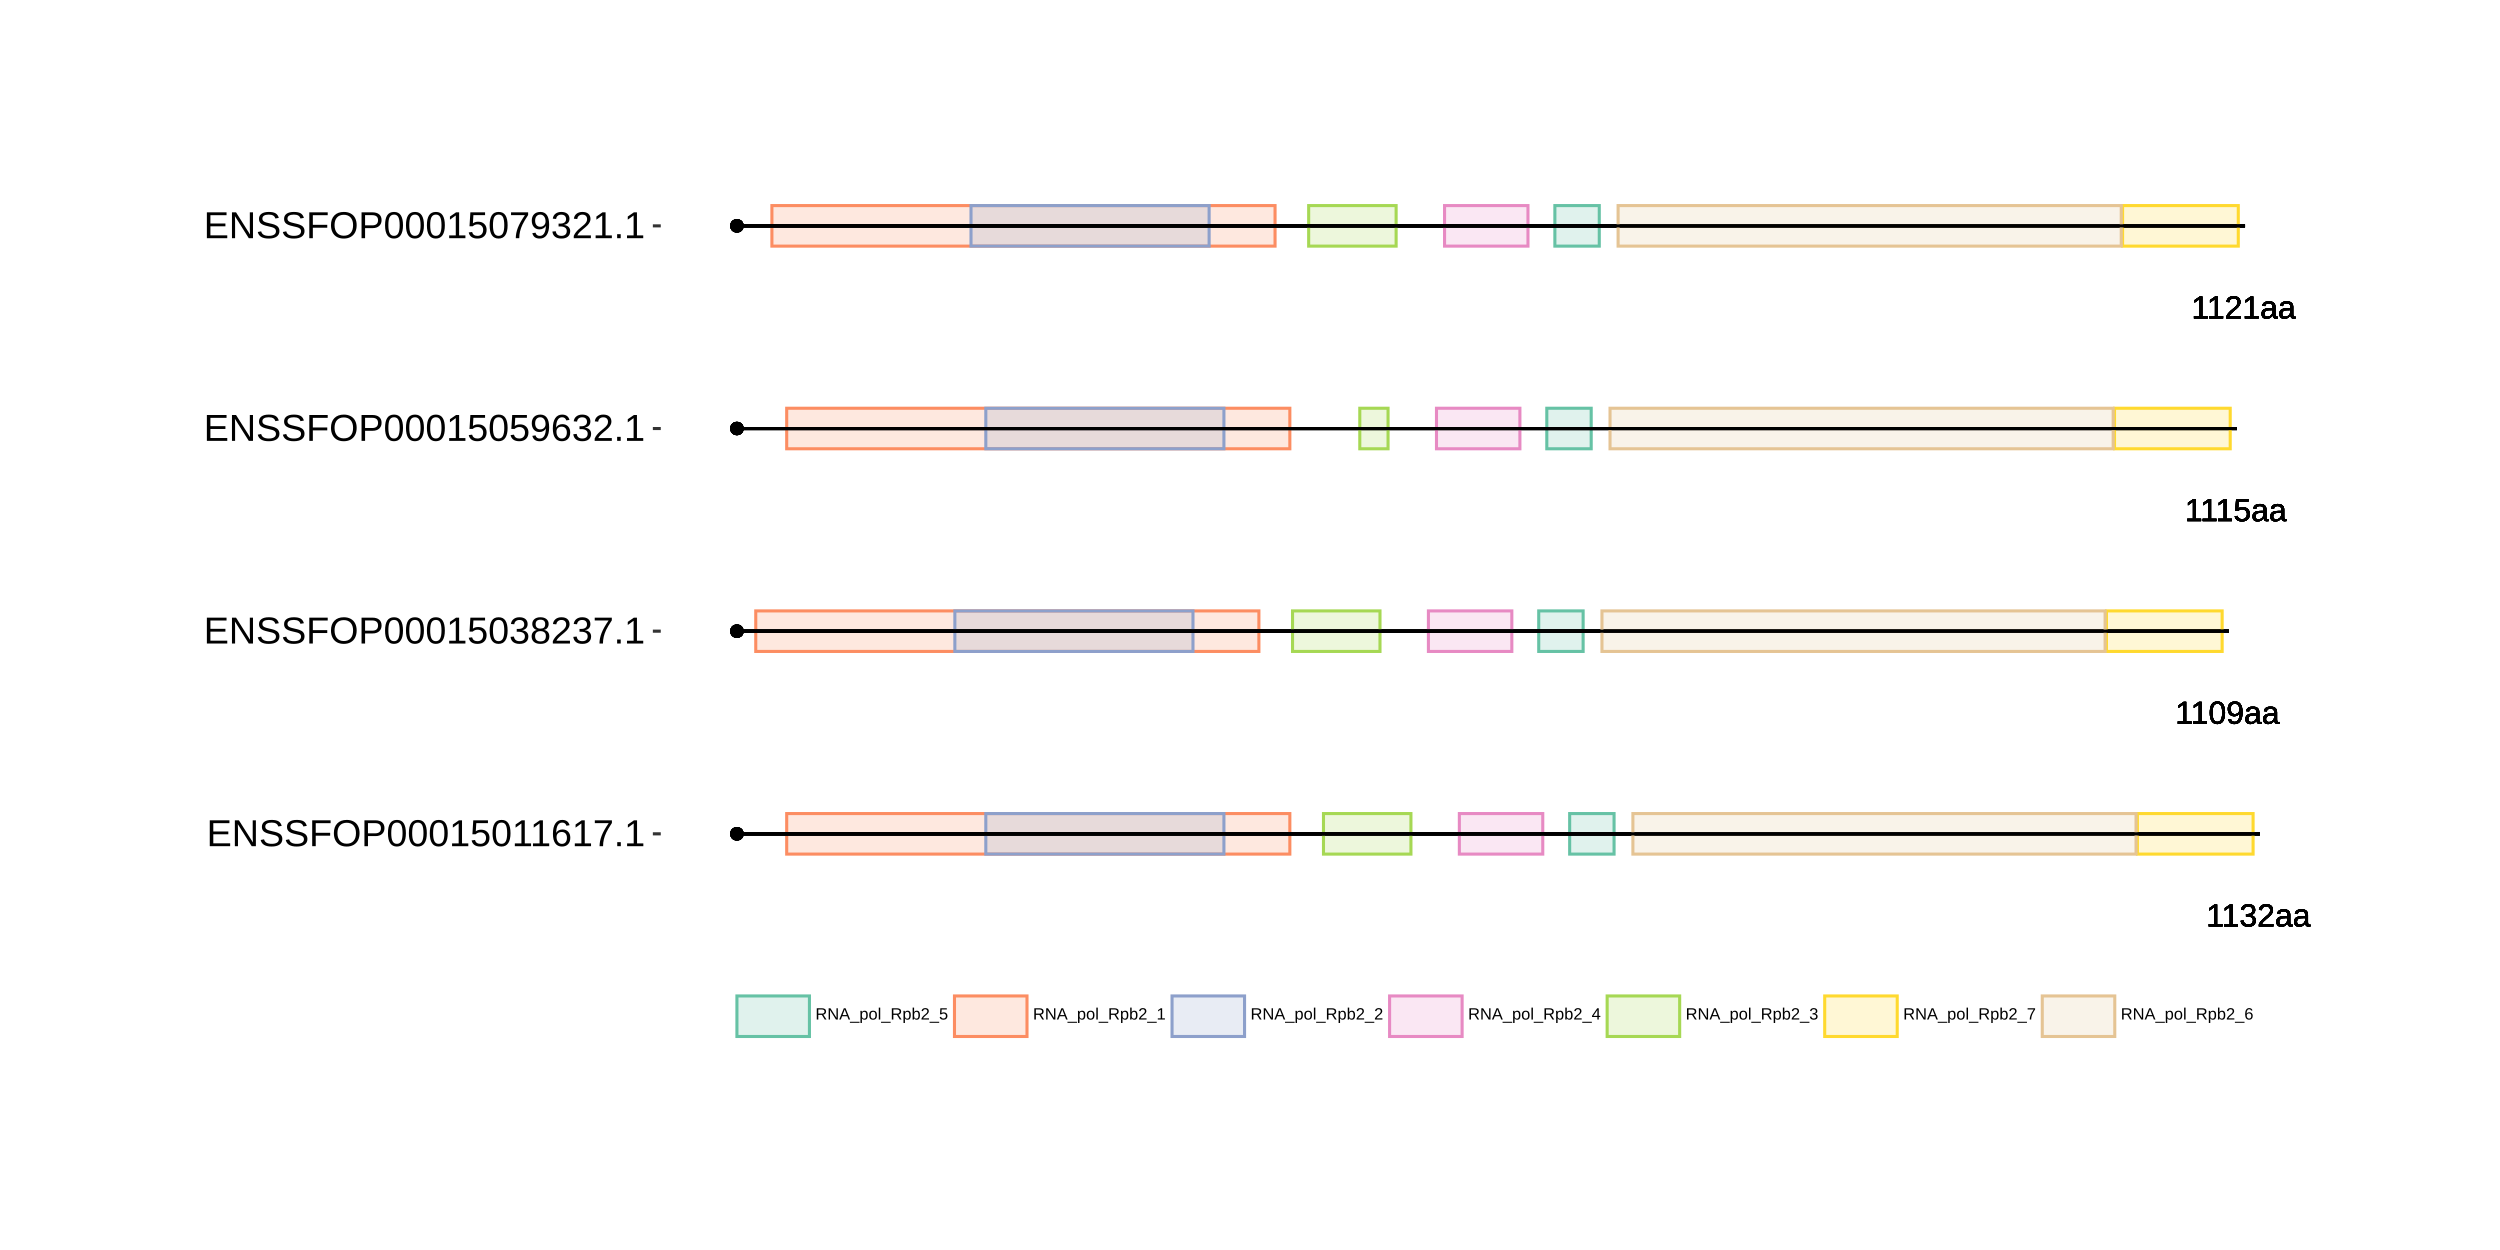 <?xml version="1.0" encoding="UTF-8"?>
<svg xmlns="http://www.w3.org/2000/svg" xmlns:xlink="http://www.w3.org/1999/xlink" width="864pt" height="432pt" viewBox="0 0 864 432" version="1.1">
<defs>
<g>
<symbol overflow="visible" id="glyph0-0">
<path style="stroke:none;" d="M 1.109 -7.594 L 7.172 -7.594 L 7.172 0 L 1.109 0 Z M 1.516 -7.188 L 1.516 -0.406 L 6.766 -0.406 L 6.766 -7.188 Z M 1.516 -7.188 "/>
</symbol>
<symbol overflow="visible" id="glyph0-1">
<path style="stroke:none;" d="M 0.844 0 L 0.844 -0.828 L 2.781 -0.828 L 2.781 -6.672 L 1.062 -5.453 L 1.062 -6.359 L 2.859 -7.594 L 3.75 -7.594 L 3.75 -0.828 L 5.609 -0.828 L 5.609 0 Z M 0.844 0 "/>
</symbol>
<symbol overflow="visible" id="glyph0-2">
<path style="stroke:none;" d="M 5.656 -2.094 C 5.656 -1.395 5.43 -0.852 4.984 -0.469 C 4.547 -0.082 3.91 0.109 3.078 0.109 C 2.305 0.109 1.691 -0.062 1.234 -0.406 C 0.773 -0.758 0.504 -1.273 0.422 -1.953 L 1.422 -2.047 C 1.555 -1.148 2.109 -0.703 3.078 -0.703 C 3.566 -0.703 3.953 -0.82 4.234 -1.062 C 4.516 -1.301 4.656 -1.656 4.656 -2.125 C 4.656 -2.539 4.492 -2.863 4.172 -3.094 C 3.848 -3.332 3.391 -3.453 2.797 -3.453 L 2.25 -3.453 L 2.25 -4.281 L 2.766 -4.281 C 3.305 -4.281 3.723 -4.395 4.016 -4.625 C 4.305 -4.863 4.453 -5.188 4.453 -5.594 C 4.453 -6 4.332 -6.32 4.094 -6.562 C 3.852 -6.801 3.5 -6.922 3.031 -6.922 C 2.602 -6.922 2.254 -6.805 1.984 -6.578 C 1.723 -6.359 1.57 -6.051 1.531 -5.656 L 0.547 -5.734 C 0.617 -6.359 0.875 -6.844 1.312 -7.188 C 1.758 -7.539 2.332 -7.719 3.031 -7.719 C 3.801 -7.719 4.395 -7.539 4.812 -7.188 C 5.238 -6.832 5.453 -6.336 5.453 -5.703 C 5.453 -5.211 5.316 -4.816 5.047 -4.516 C 4.773 -4.211 4.379 -4.008 3.859 -3.906 L 3.859 -3.875 C 4.422 -3.812 4.859 -3.617 5.172 -3.297 C 5.492 -2.984 5.656 -2.582 5.656 -2.094 Z M 5.656 -2.094 "/>
</symbol>
<symbol overflow="visible" id="glyph0-3">
<path style="stroke:none;" d="M 0.562 0 L 0.562 -0.688 C 0.738 -1.102 0.957 -1.473 1.219 -1.797 C 1.488 -2.117 1.77 -2.41 2.062 -2.672 C 2.352 -2.93 2.641 -3.172 2.922 -3.391 C 3.211 -3.617 3.473 -3.844 3.703 -4.062 C 3.93 -4.289 4.113 -4.523 4.25 -4.766 C 4.395 -5.016 4.469 -5.289 4.469 -5.594 C 4.469 -6.008 4.344 -6.332 4.094 -6.562 C 3.852 -6.801 3.516 -6.922 3.078 -6.922 C 2.672 -6.922 2.332 -6.805 2.062 -6.578 C 1.789 -6.348 1.633 -6.031 1.594 -5.625 L 0.594 -5.719 C 0.664 -6.332 0.922 -6.816 1.359 -7.172 C 1.805 -7.535 2.379 -7.719 3.078 -7.719 C 3.848 -7.719 4.438 -7.535 4.844 -7.172 C 5.258 -6.805 5.469 -6.289 5.469 -5.625 C 5.469 -5.332 5.398 -5.039 5.266 -4.75 C 5.129 -4.457 4.926 -4.164 4.656 -3.875 C 4.395 -3.582 3.891 -3.133 3.141 -2.531 C 2.723 -2.188 2.391 -1.879 2.141 -1.609 C 1.898 -1.336 1.727 -1.078 1.625 -0.828 L 5.594 -0.828 L 5.594 0 Z M 0.562 0 "/>
</symbol>
<symbol overflow="visible" id="glyph0-4">
<path style="stroke:none;" d="M 2.234 0.109 C 1.648 0.109 1.207 -0.039 0.906 -0.344 C 0.613 -0.656 0.469 -1.082 0.469 -1.625 C 0.469 -2.227 0.664 -2.691 1.062 -3.016 C 1.457 -3.336 2.098 -3.508 2.984 -3.531 L 4.297 -3.562 L 4.297 -3.875 C 4.297 -4.352 4.191 -4.691 3.984 -4.891 C 3.785 -5.098 3.473 -5.203 3.047 -5.203 C 2.609 -5.203 2.289 -5.129 2.094 -4.984 C 1.895 -4.836 1.781 -4.602 1.75 -4.281 L 0.734 -4.375 C 0.891 -5.414 1.664 -5.938 3.062 -5.938 C 3.801 -5.938 4.352 -5.77 4.719 -5.438 C 5.094 -5.102 5.281 -4.617 5.281 -3.984 L 5.281 -1.469 C 5.281 -1.176 5.316 -0.957 5.391 -0.812 C 5.461 -0.664 5.609 -0.594 5.828 -0.594 C 5.922 -0.594 6.023 -0.609 6.141 -0.641 L 6.141 -0.031 C 5.898 0.02 5.648 0.047 5.391 0.047 C 5.035 0.047 4.773 -0.047 4.609 -0.234 C 4.441 -0.422 4.348 -0.711 4.328 -1.109 L 4.297 -1.109 C 4.047 -0.672 3.754 -0.359 3.422 -0.172 C 3.098 0.016 2.703 0.109 2.234 0.109 Z M 2.453 -0.625 C 2.805 -0.625 3.117 -0.703 3.391 -0.859 C 3.672 -1.023 3.891 -1.25 4.047 -1.531 C 4.211 -1.812 4.297 -2.102 4.297 -2.406 L 4.297 -2.875 L 3.234 -2.859 C 2.773 -2.848 2.426 -2.801 2.188 -2.719 C 1.957 -2.633 1.781 -2.5 1.656 -2.312 C 1.531 -2.133 1.469 -1.898 1.469 -1.609 C 1.469 -1.297 1.551 -1.051 1.719 -0.875 C 1.895 -0.707 2.141 -0.625 2.453 -0.625 Z M 2.453 -0.625 "/>
</symbol>
<symbol overflow="visible" id="glyph0-5">
<path style="stroke:none;" d="M 5.719 -3.797 C 5.719 -2.535 5.492 -1.566 5.047 -0.891 C 4.598 -0.223 3.938 0.109 3.062 0.109 C 2.188 0.109 1.531 -0.223 1.094 -0.891 C 0.656 -1.555 0.438 -2.523 0.438 -3.797 C 0.438 -5.109 0.645 -6.086 1.062 -6.734 C 1.488 -7.391 2.164 -7.719 3.094 -7.719 C 3.988 -7.719 4.648 -7.383 5.078 -6.719 C 5.504 -6.062 5.719 -5.086 5.719 -3.797 Z M 4.719 -3.797 C 4.719 -4.898 4.594 -5.695 4.344 -6.188 C 4.094 -6.676 3.676 -6.922 3.094 -6.922 C 2.5 -6.922 2.066 -6.676 1.797 -6.188 C 1.535 -5.707 1.406 -4.91 1.406 -3.797 C 1.406 -2.723 1.535 -1.938 1.797 -1.438 C 2.066 -0.938 2.488 -0.688 3.062 -0.688 C 3.633 -0.688 4.051 -0.941 4.312 -1.453 C 4.582 -1.961 4.719 -2.742 4.719 -3.797 Z M 4.719 -3.797 "/>
</symbol>
<symbol overflow="visible" id="glyph0-6">
<path style="stroke:none;" d="M 5.625 -3.953 C 5.625 -2.648 5.383 -1.645 4.906 -0.938 C 4.426 -0.238 3.75 0.109 2.875 0.109 C 2.281 0.109 1.801 -0.016 1.438 -0.266 C 1.082 -0.516 0.828 -0.922 0.672 -1.484 L 1.609 -1.625 C 1.797 -0.988 2.223 -0.672 2.891 -0.672 C 3.441 -0.672 3.867 -0.93 4.172 -1.453 C 4.484 -1.973 4.645 -2.711 4.656 -3.672 C 4.508 -3.348 4.258 -3.086 3.906 -2.891 C 3.562 -2.691 3.18 -2.594 2.766 -2.594 C 2.086 -2.594 1.539 -2.828 1.125 -3.297 C 0.719 -3.766 0.516 -4.383 0.516 -5.156 C 0.516 -5.945 0.738 -6.57 1.188 -7.031 C 1.633 -7.488 2.254 -7.719 3.047 -7.719 C 3.891 -7.719 4.531 -7.406 4.969 -6.781 C 5.406 -6.156 5.625 -5.211 5.625 -3.953 Z M 4.562 -4.891 C 4.562 -5.504 4.422 -5.992 4.141 -6.359 C 3.859 -6.734 3.484 -6.922 3.016 -6.922 C 2.547 -6.922 2.176 -6.758 1.906 -6.438 C 1.633 -6.125 1.5 -5.695 1.5 -5.156 C 1.5 -4.602 1.633 -4.164 1.906 -3.844 C 2.176 -3.52 2.539 -3.359 3 -3.359 C 3.281 -3.359 3.539 -3.422 3.781 -3.547 C 4.02 -3.68 4.207 -3.863 4.344 -4.094 C 4.488 -4.32 4.562 -4.586 4.562 -4.891 Z M 4.562 -4.891 "/>
</symbol>
<symbol overflow="visible" id="glyph0-7">
<path style="stroke:none;" d="M 5.688 -2.469 C 5.688 -1.664 5.445 -1.035 4.969 -0.578 C 4.488 -0.117 3.828 0.109 2.984 0.109 C 2.273 0.109 1.703 -0.039 1.266 -0.344 C 0.828 -0.656 0.551 -1.109 0.438 -1.703 L 1.422 -1.812 C 1.629 -1.062 2.156 -0.688 3 -0.688 C 3.52 -0.688 3.926 -0.844 4.219 -1.156 C 4.52 -1.469 4.672 -1.898 4.672 -2.453 C 4.672 -2.93 4.52 -3.316 4.219 -3.609 C 3.926 -3.91 3.531 -4.062 3.031 -4.062 C 2.758 -4.062 2.508 -4.02 2.281 -3.938 C 2.062 -3.852 1.836 -3.711 1.609 -3.516 L 0.656 -3.516 L 0.922 -7.594 L 5.234 -7.594 L 5.234 -6.781 L 1.797 -6.781 L 1.656 -4.359 C 2.07 -4.68 2.594 -4.844 3.219 -4.844 C 3.969 -4.844 4.566 -4.625 5.016 -4.188 C 5.461 -3.75 5.688 -3.176 5.688 -2.469 Z M 5.688 -2.469 "/>
</symbol>
<symbol overflow="visible" id="glyph1-0">
<path style="stroke:none;" d="M 0.562 -3.906 L 3.688 -3.906 L 3.688 0 L 0.562 0 Z M 0.781 -3.703 L 0.781 -0.219 L 3.484 -0.219 L 3.484 -3.703 Z M 0.781 -3.703 "/>
</symbol>
<symbol overflow="visible" id="glyph1-1">
<path style="stroke:none;" d="M 3.234 0 L 2.219 -1.625 L 1 -1.625 L 1 0 L 0.469 0 L 0.469 -3.906 L 2.312 -3.906 C 2.75 -3.906 3.086 -3.805 3.328 -3.609 C 3.566 -3.422 3.688 -3.148 3.688 -2.797 C 3.688 -2.504 3.602 -2.258 3.438 -2.062 C 3.27 -1.863 3.035 -1.738 2.734 -1.688 L 3.844 0 Z M 3.156 -2.781 C 3.156 -3.008 3.078 -3.18 2.922 -3.297 C 2.766 -3.422 2.539 -3.484 2.25 -3.484 L 1 -3.484 L 1 -2.047 L 2.281 -2.047 C 2.562 -2.047 2.773 -2.109 2.922 -2.234 C 3.078 -2.367 3.156 -2.551 3.156 -2.781 Z M 3.156 -2.781 "/>
</symbol>
<symbol overflow="visible" id="glyph1-2">
<path style="stroke:none;" d="M 3 0 L 0.906 -3.328 L 0.922 -3.062 L 0.938 -2.594 L 0.938 0 L 0.469 0 L 0.469 -3.906 L 1.078 -3.906 L 3.203 -0.562 C 3.18 -0.926 3.172 -1.188 3.172 -1.344 L 3.172 -3.906 L 3.641 -3.906 L 3.641 0 Z M 3 0 "/>
</symbol>
<symbol overflow="visible" id="glyph1-3">
<path style="stroke:none;" d="M 3.234 0 L 2.797 -1.141 L 1.016 -1.141 L 0.562 0 L 0.016 0 L 1.609 -3.906 L 2.203 -3.906 L 3.781 0 Z M 1.906 -3.516 L 1.875 -3.438 C 1.832 -3.281 1.766 -3.082 1.672 -2.844 L 1.172 -1.562 L 2.641 -1.562 L 2.141 -2.844 C 2.086 -2.977 2.035 -3.125 1.984 -3.281 Z M 1.906 -3.516 "/>
</symbol>
<symbol overflow="visible" id="glyph1-4">
<path style="stroke:none;" d="M -0.094 1.125 L -0.094 0.766 L 3.234 0.766 L 3.234 1.125 Z M -0.094 1.125 "/>
</symbol>
<symbol overflow="visible" id="glyph1-5">
<path style="stroke:none;" d="M 2.922 -1.516 C 2.922 -0.461 2.551 0.062 1.812 0.062 C 1.352 0.062 1.047 -0.113 0.891 -0.469 L 0.875 -0.469 C 0.883 -0.445 0.891 -0.289 0.891 0 L 0.891 1.188 L 0.391 1.188 L 0.391 -2.391 C 0.391 -2.703 0.379 -2.906 0.359 -3 L 0.844 -3 C 0.852 -3 0.859 -2.973 0.859 -2.922 C 0.859 -2.879 0.859 -2.812 0.859 -2.719 C 0.867 -2.625 0.875 -2.555 0.875 -2.516 L 0.891 -2.516 C 0.973 -2.703 1.086 -2.836 1.234 -2.922 C 1.379 -3.016 1.57 -3.062 1.812 -3.062 C 2.188 -3.062 2.461 -2.938 2.641 -2.688 C 2.828 -2.438 2.922 -2.047 2.922 -1.516 Z M 2.406 -1.5 C 2.406 -1.926 2.348 -2.227 2.234 -2.406 C 2.117 -2.582 1.938 -2.672 1.688 -2.672 C 1.488 -2.672 1.332 -2.629 1.219 -2.547 C 1.113 -2.461 1.031 -2.332 0.969 -2.156 C 0.914 -1.977 0.891 -1.75 0.891 -1.469 C 0.891 -1.07 0.953 -0.781 1.078 -0.594 C 1.203 -0.406 1.406 -0.312 1.688 -0.312 C 1.938 -0.312 2.117 -0.398 2.234 -0.578 C 2.348 -0.766 2.406 -1.07 2.406 -1.5 Z M 2.406 -1.5 "/>
</symbol>
<symbol overflow="visible" id="glyph1-6">
<path style="stroke:none;" d="M 2.922 -1.5 C 2.922 -0.977 2.805 -0.586 2.578 -0.328 C 2.348 -0.066 2.008 0.062 1.562 0.062 C 1.125 0.062 0.789 -0.07 0.562 -0.344 C 0.344 -0.613 0.234 -1 0.234 -1.5 C 0.234 -2.539 0.68 -3.062 1.578 -3.062 C 2.047 -3.062 2.383 -2.93 2.594 -2.672 C 2.812 -2.422 2.922 -2.031 2.922 -1.5 Z M 2.406 -1.5 C 2.406 -1.914 2.344 -2.219 2.219 -2.406 C 2.094 -2.594 1.883 -2.688 1.594 -2.688 C 1.301 -2.688 1.086 -2.586 0.953 -2.391 C 0.828 -2.203 0.766 -1.906 0.766 -1.5 C 0.766 -1.102 0.828 -0.805 0.953 -0.609 C 1.086 -0.41 1.289 -0.312 1.562 -0.312 C 1.863 -0.312 2.078 -0.406 2.203 -0.594 C 2.336 -0.789 2.406 -1.094 2.406 -1.5 Z M 2.406 -1.5 "/>
</symbol>
<symbol overflow="visible" id="glyph1-7">
<path style="stroke:none;" d="M 0.391 0 L 0.391 -4.125 L 0.891 -4.125 L 0.891 0 Z M 0.391 0 "/>
</symbol>
<symbol overflow="visible" id="glyph1-8">
<path style="stroke:none;" d="M 2.922 -1.516 C 2.922 -0.461 2.551 0.062 1.812 0.062 C 1.594 0.062 1.406 0.02 1.25 -0.062 C 1.102 -0.145 0.984 -0.281 0.891 -0.469 L 0.875 -0.469 C 0.875 -0.406 0.867 -0.316 0.859 -0.203 C 0.859 -0.086 0.852 -0.02 0.844 0 L 0.359 0 C 0.379 -0.102 0.391 -0.312 0.391 -0.625 L 0.391 -4.125 L 0.891 -4.125 L 0.891 -2.953 C 0.891 -2.828 0.883 -2.68 0.875 -2.516 L 0.891 -2.516 C 0.973 -2.711 1.094 -2.852 1.25 -2.938 C 1.406 -3.02 1.594 -3.062 1.812 -3.062 C 2.195 -3.062 2.477 -2.93 2.656 -2.672 C 2.832 -2.422 2.922 -2.035 2.922 -1.516 Z M 2.406 -1.5 C 2.406 -1.914 2.348 -2.211 2.234 -2.391 C 2.117 -2.578 1.938 -2.672 1.688 -2.672 C 1.406 -2.672 1.203 -2.57 1.078 -2.375 C 0.953 -2.188 0.891 -1.883 0.891 -1.469 C 0.891 -1.07 0.953 -0.781 1.078 -0.594 C 1.203 -0.406 1.406 -0.312 1.688 -0.312 C 1.938 -0.312 2.117 -0.406 2.234 -0.594 C 2.348 -0.781 2.406 -1.082 2.406 -1.5 Z M 2.406 -1.5 "/>
</symbol>
<symbol overflow="visible" id="glyph1-9">
<path style="stroke:none;" d="M 0.281 0 L 0.281 -0.359 C 0.375 -0.566 0.488 -0.754 0.625 -0.922 C 0.758 -1.086 0.898 -1.238 1.047 -1.375 C 1.203 -1.508 1.352 -1.633 1.5 -1.75 C 1.656 -1.863 1.789 -1.977 1.906 -2.094 C 2.02 -2.207 2.113 -2.328 2.188 -2.453 C 2.258 -2.578 2.297 -2.719 2.297 -2.875 C 2.297 -3.094 2.234 -3.258 2.109 -3.375 C 1.984 -3.5 1.812 -3.562 1.594 -3.562 C 1.375 -3.562 1.195 -3.504 1.062 -3.391 C 0.926 -3.273 0.844 -3.113 0.812 -2.906 L 0.312 -2.953 C 0.344 -3.266 0.473 -3.508 0.703 -3.688 C 0.93 -3.875 1.227 -3.969 1.594 -3.969 C 1.988 -3.969 2.289 -3.875 2.5 -3.688 C 2.707 -3.5 2.812 -3.238 2.812 -2.906 C 2.812 -2.75 2.773 -2.594 2.703 -2.438 C 2.641 -2.289 2.539 -2.141 2.406 -1.984 C 2.27 -1.836 2.004 -1.609 1.609 -1.297 C 1.398 -1.117 1.234 -0.961 1.109 -0.828 C 0.984 -0.691 0.891 -0.555 0.828 -0.422 L 2.875 -0.422 L 2.875 0 Z M 0.281 0 "/>
</symbol>
<symbol overflow="visible" id="glyph1-10">
<path style="stroke:none;" d="M 2.922 -1.281 C 2.922 -0.863 2.797 -0.535 2.547 -0.297 C 2.305 -0.055 1.969 0.062 1.531 0.062 C 1.164 0.062 0.867 -0.016 0.641 -0.172 C 0.422 -0.336 0.285 -0.57 0.234 -0.875 L 0.734 -0.938 C 0.836 -0.551 1.109 -0.359 1.547 -0.359 C 1.816 -0.359 2.023 -0.438 2.172 -0.594 C 2.328 -0.758 2.406 -0.984 2.406 -1.266 C 2.406 -1.516 2.328 -1.711 2.172 -1.859 C 2.023 -2.016 1.82 -2.094 1.562 -2.094 C 1.426 -2.094 1.297 -2.066 1.172 -2.016 C 1.055 -1.973 0.941 -1.906 0.828 -1.812 L 0.344 -1.812 L 0.469 -3.906 L 2.703 -3.906 L 2.703 -3.484 L 0.922 -3.484 L 0.859 -2.25 C 1.066 -2.414 1.332 -2.5 1.656 -2.5 C 2.039 -2.5 2.348 -2.383 2.578 -2.156 C 2.805 -1.926 2.922 -1.633 2.922 -1.281 Z M 2.922 -1.281 "/>
</symbol>
<symbol overflow="visible" id="glyph1-11">
<path style="stroke:none;" d="M 0.438 0 L 0.438 -0.422 L 1.438 -0.422 L 1.438 -3.438 L 0.547 -2.812 L 0.547 -3.281 L 1.469 -3.906 L 1.938 -3.906 L 1.938 -0.422 L 2.891 -0.422 L 2.891 0 Z M 0.438 0 "/>
</symbol>
<symbol overflow="visible" id="glyph1-12">
<path style="stroke:none;" d="M 2.453 -0.891 L 2.453 0 L 1.969 0 L 1.969 -0.891 L 0.125 -0.891 L 0.125 -1.281 L 1.922 -3.906 L 2.453 -3.906 L 2.453 -1.281 L 3 -1.281 L 3 -0.891 Z M 1.969 -3.344 C 1.969 -3.332 1.941 -3.285 1.891 -3.203 C 1.848 -3.117 1.812 -3.055 1.781 -3.016 L 0.781 -1.547 L 0.641 -1.328 L 0.594 -1.281 L 1.969 -1.281 Z M 1.969 -3.344 "/>
</symbol>
<symbol overflow="visible" id="glyph1-13">
<path style="stroke:none;" d="M 2.906 -1.078 C 2.906 -0.711 2.789 -0.43 2.562 -0.234 C 2.332 -0.035 2.004 0.062 1.578 0.062 C 1.18 0.062 0.863 -0.023 0.625 -0.203 C 0.395 -0.391 0.258 -0.656 0.219 -1 L 0.734 -1.047 C 0.797 -0.586 1.078 -0.359 1.578 -0.359 C 1.836 -0.359 2.035 -0.422 2.172 -0.547 C 2.316 -0.672 2.391 -0.852 2.391 -1.094 C 2.391 -1.312 2.305 -1.477 2.141 -1.594 C 1.984 -1.719 1.75 -1.781 1.438 -1.781 L 1.156 -1.781 L 1.156 -2.203 L 1.422 -2.203 C 1.703 -2.203 1.914 -2.258 2.062 -2.375 C 2.219 -2.5 2.297 -2.664 2.297 -2.875 C 2.297 -3.094 2.234 -3.258 2.109 -3.375 C 1.984 -3.5 1.801 -3.562 1.562 -3.562 C 1.344 -3.562 1.16 -3.504 1.016 -3.391 C 0.879 -3.273 0.801 -3.113 0.781 -2.906 L 0.281 -2.953 C 0.32 -3.273 0.457 -3.523 0.688 -3.703 C 0.914 -3.879 1.207 -3.969 1.562 -3.969 C 1.957 -3.969 2.266 -3.875 2.484 -3.688 C 2.703 -3.508 2.812 -3.258 2.812 -2.938 C 2.812 -2.688 2.738 -2.484 2.594 -2.328 C 2.457 -2.172 2.254 -2.066 1.984 -2.016 L 1.984 -2 C 2.273 -1.969 2.5 -1.867 2.656 -1.703 C 2.82 -1.535 2.906 -1.328 2.906 -1.078 Z M 2.906 -1.078 "/>
</symbol>
<symbol overflow="visible" id="glyph1-14">
<path style="stroke:none;" d="M 2.875 -3.5 C 2.477 -2.895 2.195 -2.414 2.031 -2.062 C 1.863 -1.719 1.738 -1.379 1.656 -1.047 C 1.57 -0.711 1.531 -0.363 1.531 0 L 1.016 0 C 1.016 -0.5 1.117 -1.023 1.328 -1.578 C 1.547 -2.129 1.898 -2.766 2.391 -3.484 L 0.297 -3.484 L 0.297 -3.906 L 2.875 -3.906 Z M 2.875 -3.5 "/>
</symbol>
<symbol overflow="visible" id="glyph1-15">
<path style="stroke:none;" d="M 2.906 -1.281 C 2.906 -0.863 2.789 -0.535 2.562 -0.297 C 2.344 -0.055 2.039 0.062 1.656 0.062 C 1.207 0.062 0.863 -0.098 0.625 -0.422 C 0.395 -0.754 0.281 -1.234 0.281 -1.859 C 0.281 -2.535 0.398 -3.055 0.641 -3.422 C 0.891 -3.785 1.238 -3.969 1.688 -3.969 C 2.281 -3.969 2.656 -3.703 2.812 -3.172 L 2.328 -3.094 C 2.234 -3.406 2.02 -3.562 1.688 -3.562 C 1.395 -3.562 1.172 -3.426 1.016 -3.156 C 0.859 -2.895 0.781 -2.516 0.781 -2.016 C 0.875 -2.18 1.004 -2.305 1.172 -2.391 C 1.336 -2.484 1.523 -2.531 1.734 -2.531 C 2.098 -2.531 2.383 -2.414 2.594 -2.188 C 2.801 -1.969 2.906 -1.664 2.906 -1.281 Z M 2.406 -1.266 C 2.406 -1.547 2.332 -1.758 2.188 -1.906 C 2.051 -2.062 1.859 -2.141 1.609 -2.141 C 1.379 -2.141 1.191 -2.07 1.047 -1.938 C 0.898 -1.801 0.828 -1.613 0.828 -1.375 C 0.828 -1.07 0.898 -0.82 1.047 -0.625 C 1.203 -0.438 1.398 -0.344 1.641 -0.344 C 1.879 -0.344 2.066 -0.422 2.203 -0.578 C 2.336 -0.742 2.406 -0.973 2.406 -1.266 Z M 2.406 -1.266 "/>
</symbol>
<symbol overflow="visible" id="glyph2-0">
<path style="stroke:none;" d="M 1.297 -8.938 L 8.438 -8.938 L 8.438 0 L 1.297 0 Z M 1.781 -8.469 L 1.781 -0.484 L 7.953 -0.484 L 7.953 -8.469 Z M 1.781 -8.469 "/>
</symbol>
<symbol overflow="visible" id="glyph2-1">
<path style="stroke:none;" d="M 1.062 0 L 1.062 -8.938 L 7.859 -8.938 L 7.859 -7.953 L 2.281 -7.953 L 2.281 -5.078 L 7.469 -5.078 L 7.469 -4.109 L 2.281 -4.109 L 2.281 -0.984 L 8.109 -0.984 L 8.109 0 Z M 1.062 0 "/>
</symbol>
<symbol overflow="visible" id="glyph2-2">
<path style="stroke:none;" d="M 6.875 0 L 2.078 -7.625 L 2.109 -7 L 2.141 -5.938 L 2.141 0 L 1.062 0 L 1.062 -8.938 L 2.469 -8.938 L 7.312 -1.281 C 7.258 -2.102 7.234 -2.703 7.234 -3.078 L 7.234 -8.938 L 8.328 -8.938 L 8.328 0 Z M 6.875 0 "/>
</symbol>
<symbol overflow="visible" id="glyph2-3">
<path style="stroke:none;" d="M 8.078 -2.469 C 8.078 -1.645 7.754 -1.004 7.109 -0.547 C 6.461 -0.098 5.551 0.125 4.375 0.125 C 2.195 0.125 0.938 -0.629 0.594 -2.141 L 1.766 -2.375 C 1.898 -1.844 2.188 -1.445 2.625 -1.188 C 3.062 -0.938 3.66 -0.812 4.422 -0.812 C 5.203 -0.812 5.805 -0.945 6.234 -1.219 C 6.66 -1.488 6.875 -1.883 6.875 -2.406 C 6.875 -2.695 6.805 -2.93 6.672 -3.109 C 6.535 -3.297 6.348 -3.445 6.109 -3.562 C 5.867 -3.688 5.582 -3.785 5.25 -3.859 C 4.914 -3.941 4.547 -4.031 4.141 -4.125 C 3.43 -4.281 2.895 -4.438 2.531 -4.594 C 2.164 -4.75 1.875 -4.922 1.656 -5.109 C 1.445 -5.305 1.285 -5.535 1.172 -5.797 C 1.066 -6.055 1.016 -6.352 1.016 -6.688 C 1.016 -7.445 1.305 -8.035 1.891 -8.453 C 2.473 -8.867 3.312 -9.078 4.406 -9.078 C 5.414 -9.078 6.191 -8.922 6.734 -8.609 C 7.273 -8.297 7.648 -7.766 7.859 -7.016 L 6.672 -6.812 C 6.535 -7.281 6.285 -7.617 5.922 -7.828 C 5.555 -8.047 5.047 -8.156 4.391 -8.156 C 3.672 -8.156 3.125 -8.035 2.75 -7.797 C 2.375 -7.566 2.188 -7.219 2.188 -6.75 C 2.188 -6.469 2.258 -6.238 2.406 -6.062 C 2.551 -5.883 2.758 -5.734 3.031 -5.609 C 3.312 -5.484 3.863 -5.328 4.688 -5.141 C 4.957 -5.078 5.227 -5.016 5.5 -4.953 C 5.781 -4.891 6.047 -4.812 6.297 -4.719 C 6.547 -4.625 6.773 -4.516 6.984 -4.391 C 7.203 -4.273 7.391 -4.129 7.547 -3.953 C 7.711 -3.773 7.844 -3.562 7.938 -3.312 C 8.031 -3.07 8.078 -2.789 8.078 -2.469 Z M 8.078 -2.469 "/>
</symbol>
<symbol overflow="visible" id="glyph2-4">
<path style="stroke:none;" d="M 2.281 -7.953 L 2.281 -4.625 L 7.266 -4.625 L 7.266 -3.625 L 2.281 -3.625 L 2.281 0 L 1.062 0 L 1.062 -8.938 L 7.422 -8.938 L 7.422 -7.953 Z M 2.281 -7.953 "/>
</symbol>
<symbol overflow="visible" id="glyph2-5">
<path style="stroke:none;" d="M 9.484 -4.516 C 9.484 -3.578 9.305 -2.754 8.953 -2.047 C 8.598 -1.348 8.082 -0.812 7.406 -0.438 C 6.738 -0.062 5.953 0.125 5.047 0.125 C 4.129 0.125 3.336 -0.055 2.672 -0.422 C 2.004 -0.797 1.492 -1.336 1.141 -2.047 C 0.785 -2.754 0.609 -3.578 0.609 -4.516 C 0.609 -5.941 1 -7.055 1.781 -7.859 C 2.57 -8.672 3.664 -9.078 5.062 -9.078 C 5.969 -9.078 6.754 -8.895 7.422 -8.531 C 8.098 -8.164 8.609 -7.641 8.953 -6.953 C 9.305 -6.266 9.484 -5.453 9.484 -4.516 Z M 8.25 -4.516 C 8.25 -5.629 7.969 -6.504 7.406 -7.141 C 6.852 -7.773 6.07 -8.094 5.062 -8.094 C 4.031 -8.094 3.234 -7.773 2.672 -7.141 C 2.117 -6.516 1.844 -5.641 1.844 -4.516 C 1.844 -3.391 2.125 -2.5 2.688 -1.844 C 3.258 -1.188 4.047 -0.859 5.047 -0.859 C 6.078 -0.859 6.867 -1.176 7.422 -1.812 C 7.973 -2.445 8.25 -3.348 8.25 -4.516 Z M 8.25 -4.516 "/>
</symbol>
<symbol overflow="visible" id="glyph2-6">
<path style="stroke:none;" d="M 7.984 -6.25 C 7.984 -5.406 7.707 -4.734 7.156 -4.234 C 6.602 -3.734 5.852 -3.484 4.906 -3.484 L 2.281 -3.484 L 2.281 0 L 1.062 0 L 1.062 -8.938 L 4.828 -8.938 C 5.828 -8.938 6.602 -8.703 7.156 -8.234 C 7.707 -7.766 7.984 -7.102 7.984 -6.25 Z M 6.766 -6.234 C 6.766 -7.391 6.07 -7.969 4.688 -7.969 L 2.281 -7.969 L 2.281 -4.438 L 4.734 -4.438 C 6.086 -4.438 6.766 -5.035 6.766 -6.234 Z M 6.766 -6.234 "/>
</symbol>
<symbol overflow="visible" id="glyph2-7">
<path style="stroke:none;" d="M 6.719 -4.469 C 6.719 -2.977 6.453 -1.836 5.922 -1.047 C 5.398 -0.266 4.625 0.125 3.594 0.125 C 2.57 0.125 1.801 -0.266 1.281 -1.047 C 0.77 -1.828 0.516 -2.969 0.516 -4.469 C 0.516 -6.008 0.766 -7.16 1.266 -7.922 C 1.766 -8.691 2.555 -9.078 3.641 -9.078 C 4.691 -9.078 5.469 -8.688 5.969 -7.906 C 6.469 -7.133 6.719 -5.988 6.719 -4.469 Z M 5.562 -4.469 C 5.562 -5.758 5.41 -6.695 5.109 -7.281 C 4.816 -7.863 4.328 -8.156 3.641 -8.156 C 2.93 -8.156 2.422 -7.867 2.109 -7.297 C 1.805 -6.723 1.656 -5.781 1.656 -4.469 C 1.656 -3.207 1.812 -2.281 2.125 -1.688 C 2.438 -1.102 2.93 -0.812 3.609 -0.812 C 4.285 -0.812 4.781 -1.109 5.094 -1.703 C 5.406 -2.305 5.562 -3.227 5.562 -4.469 Z M 5.562 -4.469 "/>
</symbol>
<symbol overflow="visible" id="glyph2-8">
<path style="stroke:none;" d="M 0.984 0 L 0.984 -0.969 L 3.266 -0.969 L 3.266 -7.859 L 1.25 -6.406 L 1.25 -7.484 L 3.359 -8.938 L 4.422 -8.938 L 4.422 -0.969 L 6.594 -0.969 L 6.594 0 Z M 0.984 0 "/>
</symbol>
<symbol overflow="visible" id="glyph2-9">
<path style="stroke:none;" d="M 6.688 -2.906 C 6.688 -1.969 6.406 -1.227 5.844 -0.688 C 5.281 -0.145 4.504 0.125 3.516 0.125 C 2.68 0.125 2.004 -0.055 1.484 -0.422 C 0.973 -0.785 0.648 -1.312 0.516 -2 L 1.672 -2.141 C 1.91 -1.254 2.531 -0.812 3.531 -0.812 C 4.145 -0.812 4.625 -0.992 4.969 -1.359 C 5.32 -1.734 5.5 -2.242 5.5 -2.891 C 5.5 -3.453 5.32 -3.906 4.969 -4.25 C 4.625 -4.602 4.156 -4.781 3.562 -4.781 C 3.25 -4.781 2.957 -4.727 2.688 -4.625 C 2.426 -4.531 2.16 -4.363 1.891 -4.125 L 0.781 -4.125 L 1.078 -8.938 L 6.156 -8.938 L 6.156 -7.969 L 2.125 -7.969 L 1.953 -5.141 C 2.441 -5.516 3.055 -5.703 3.797 -5.703 C 4.672 -5.703 5.367 -5.441 5.891 -4.922 C 6.422 -4.41 6.688 -3.738 6.688 -2.906 Z M 6.688 -2.906 "/>
</symbol>
<symbol overflow="visible" id="glyph2-10">
<path style="stroke:none;" d="M 6.656 -2.922 C 6.656 -1.984 6.398 -1.238 5.891 -0.688 C 5.379 -0.145 4.672 0.125 3.766 0.125 C 2.766 0.125 1.992 -0.25 1.453 -1 C 0.922 -1.75 0.656 -2.836 0.656 -4.266 C 0.656 -5.816 0.93 -7.004 1.484 -7.828 C 2.047 -8.66 2.836 -9.078 3.859 -9.078 C 5.211 -9.078 6.062 -8.469 6.406 -7.25 L 5.312 -7.062 C 5.094 -7.789 4.602 -8.156 3.844 -8.156 C 3.195 -8.156 2.691 -7.848 2.328 -7.234 C 1.973 -6.629 1.797 -5.754 1.797 -4.609 C 2.004 -4.992 2.297 -5.285 2.672 -5.484 C 3.047 -5.68 3.477 -5.781 3.969 -5.781 C 4.789 -5.781 5.441 -5.52 5.922 -5 C 6.41 -4.488 6.656 -3.797 6.656 -2.922 Z M 5.5 -2.875 C 5.5 -3.52 5.336 -4.02 5.016 -4.375 C 4.703 -4.727 4.258 -4.906 3.688 -4.906 C 3.156 -4.906 2.723 -4.75 2.391 -4.438 C 2.066 -4.125 1.906 -3.695 1.906 -3.156 C 1.906 -2.457 2.078 -1.891 2.422 -1.453 C 2.766 -1.016 3.203 -0.797 3.734 -0.797 C 4.285 -0.797 4.719 -0.977 5.031 -1.344 C 5.344 -1.719 5.5 -2.227 5.5 -2.875 Z M 5.5 -2.875 "/>
</symbol>
<symbol overflow="visible" id="glyph2-11">
<path style="stroke:none;" d="M 6.578 -8.016 C 5.66 -6.617 5.016 -5.523 4.641 -4.734 C 4.266 -3.941 3.984 -3.16 3.797 -2.391 C 3.609 -1.617 3.516 -0.82 3.516 0 L 2.312 0 C 2.312 -1.145 2.551 -2.348 3.031 -3.609 C 3.52 -4.867 4.332 -6.32 5.469 -7.969 L 0.672 -7.969 L 0.672 -8.938 L 6.578 -8.938 Z M 6.578 -8.016 "/>
</symbol>
<symbol overflow="visible" id="glyph2-12">
<path style="stroke:none;" d="M 1.188 0 L 1.188 -1.391 L 2.422 -1.391 L 2.422 0 Z M 1.188 0 "/>
</symbol>
<symbol overflow="visible" id="glyph2-13">
<path style="stroke:none;" d="M 6.656 -2.469 C 6.656 -1.645 6.391 -1.004 5.859 -0.547 C 5.336 -0.098 4.594 0.125 3.625 0.125 C 2.719 0.125 1.992 -0.078 1.453 -0.484 C 0.91 -0.891 0.594 -1.492 0.5 -2.297 L 1.672 -2.406 C 1.828 -1.344 2.477 -0.812 3.625 -0.812 C 4.195 -0.812 4.645 -0.953 4.969 -1.234 C 5.301 -1.523 5.469 -1.945 5.469 -2.5 C 5.469 -2.988 5.281 -3.367 4.906 -3.641 C 4.531 -3.922 3.988 -4.062 3.281 -4.062 L 2.641 -4.062 L 2.641 -5.047 L 3.266 -5.047 C 3.891 -5.047 4.375 -5.18 4.719 -5.453 C 5.062 -5.723 5.234 -6.102 5.234 -6.594 C 5.234 -7.07 5.094 -7.445 4.812 -7.719 C 4.531 -8 4.113 -8.141 3.562 -8.141 C 3.062 -8.141 2.656 -8.008 2.344 -7.75 C 2.031 -7.488 1.848 -7.125 1.797 -6.656 L 0.641 -6.75 C 0.734 -7.477 1.039 -8.047 1.562 -8.453 C 2.082 -8.867 2.754 -9.078 3.578 -9.078 C 4.473 -9.078 5.164 -8.867 5.656 -8.453 C 6.156 -8.035 6.406 -7.453 6.406 -6.703 C 6.406 -6.141 6.242 -5.676 5.922 -5.312 C 5.609 -4.957 5.145 -4.719 4.531 -4.594 L 4.531 -4.562 C 5.207 -4.488 5.727 -4.266 6.094 -3.891 C 6.469 -3.516 6.656 -3.039 6.656 -2.469 Z M 6.656 -2.469 "/>
</symbol>
<symbol overflow="visible" id="glyph2-14">
<path style="stroke:none;" d="M 6.672 -2.5 C 6.672 -1.664 6.406 -1.02 5.875 -0.562 C 5.352 -0.102 4.602 0.125 3.625 0.125 C 2.664 0.125 1.914 -0.098 1.375 -0.547 C 0.832 -1.004 0.562 -1.648 0.562 -2.484 C 0.562 -3.066 0.727 -3.555 1.062 -3.953 C 1.395 -4.348 1.82 -4.586 2.344 -4.672 L 2.344 -4.703 C 1.863 -4.816 1.484 -5.062 1.203 -5.438 C 0.922 -5.82 0.781 -6.27 0.781 -6.781 C 0.781 -7.469 1.031 -8.02 1.531 -8.438 C 2.039 -8.863 2.727 -9.078 3.594 -9.078 C 4.469 -9.078 5.16 -8.867 5.672 -8.453 C 6.18 -8.035 6.438 -7.473 6.438 -6.766 C 6.438 -6.254 6.297 -5.805 6.016 -5.422 C 5.734 -5.047 5.348 -4.812 4.859 -4.719 L 4.859 -4.688 C 5.43 -4.594 5.875 -4.348 6.188 -3.953 C 6.508 -3.566 6.672 -3.082 6.672 -2.5 Z M 5.25 -6.703 C 5.25 -7.723 4.695 -8.234 3.594 -8.234 C 3.051 -8.234 2.641 -8.102 2.359 -7.844 C 2.078 -7.594 1.938 -7.211 1.938 -6.703 C 1.938 -6.191 2.082 -5.801 2.375 -5.531 C 2.664 -5.27 3.078 -5.141 3.609 -5.141 C 4.141 -5.141 4.547 -5.258 4.828 -5.5 C 5.109 -5.75 5.25 -6.148 5.25 -6.703 Z M 5.484 -2.609 C 5.484 -3.16 5.316 -3.578 4.984 -3.859 C 4.648 -4.141 4.188 -4.281 3.594 -4.281 C 3.008 -4.281 2.555 -4.129 2.234 -3.828 C 1.91 -3.523 1.75 -3.109 1.75 -2.578 C 1.75 -1.348 2.375 -0.734 3.625 -0.734 C 4.25 -0.734 4.711 -0.879 5.016 -1.172 C 5.328 -1.473 5.484 -1.953 5.484 -2.609 Z M 5.484 -2.609 "/>
</symbol>
<symbol overflow="visible" id="glyph2-15">
<path style="stroke:none;" d="M 0.656 0 L 0.656 -0.812 C 0.875 -1.301 1.133 -1.734 1.438 -2.109 C 1.75 -2.492 2.078 -2.836 2.422 -3.141 C 2.766 -3.453 3.102 -3.738 3.438 -4 C 3.781 -4.258 4.086 -4.52 4.359 -4.781 C 4.629 -5.051 4.848 -5.328 5.016 -5.609 C 5.18 -5.898 5.266 -6.227 5.266 -6.594 C 5.266 -7.082 5.117 -7.461 4.828 -7.734 C 4.547 -8.004 4.145 -8.141 3.625 -8.141 C 3.145 -8.141 2.742 -8.004 2.422 -7.734 C 2.109 -7.473 1.926 -7.102 1.875 -6.625 L 0.703 -6.734 C 0.785 -7.453 1.086 -8.02 1.609 -8.438 C 2.141 -8.863 2.812 -9.078 3.625 -9.078 C 4.531 -9.078 5.223 -8.863 5.703 -8.438 C 6.191 -8.008 6.438 -7.406 6.438 -6.625 C 6.438 -6.281 6.352 -5.938 6.188 -5.594 C 6.031 -5.25 5.797 -4.906 5.484 -4.562 C 5.172 -4.219 4.57 -3.688 3.688 -2.969 C 3.207 -2.57 2.82 -2.211 2.531 -1.891 C 2.238 -1.578 2.031 -1.27 1.906 -0.969 L 6.578 -0.969 L 6.578 0 Z M 0.656 0 "/>
</symbol>
<symbol overflow="visible" id="glyph2-16">
<path style="stroke:none;" d="M 6.609 -4.656 C 6.609 -3.113 6.328 -1.93 5.766 -1.109 C 5.211 -0.285 4.414 0.125 3.375 0.125 C 2.676 0.125 2.113 -0.02 1.688 -0.312 C 1.27 -0.602 0.973 -1.078 0.797 -1.734 L 1.891 -1.906 C 2.117 -1.164 2.617 -0.797 3.391 -0.797 C 4.047 -0.797 4.551 -1.098 4.906 -1.703 C 5.27 -2.316 5.461 -3.188 5.484 -4.312 C 5.316 -3.938 5.023 -3.629 4.609 -3.391 C 4.203 -3.16 3.754 -3.047 3.266 -3.047 C 2.461 -3.047 1.816 -3.32 1.328 -3.875 C 0.848 -4.426 0.609 -5.156 0.609 -6.062 C 0.609 -7 0.867 -7.734 1.391 -8.266 C 1.922 -8.805 2.656 -9.078 3.594 -9.078 C 4.582 -9.078 5.332 -8.707 5.844 -7.969 C 6.352 -7.238 6.609 -6.133 6.609 -4.656 Z M 5.375 -5.75 C 5.375 -6.477 5.207 -7.062 4.875 -7.5 C 4.539 -7.938 4.098 -8.156 3.547 -8.156 C 2.992 -8.156 2.555 -7.969 2.234 -7.594 C 1.922 -7.219 1.766 -6.707 1.766 -6.062 C 1.766 -5.414 1.922 -4.898 2.234 -4.516 C 2.555 -4.141 2.988 -3.953 3.531 -3.953 C 3.863 -3.953 4.172 -4.023 4.453 -4.172 C 4.734 -4.328 4.957 -4.539 5.125 -4.812 C 5.289 -5.094 5.375 -5.406 5.375 -5.75 Z M 5.375 -5.75 "/>
</symbol>
</g>
</defs>
<g id="surface1">
<rect x="0" y="0" width="864" height="432" style="fill:rgb(100%,100%,100%);fill-opacity:1;stroke:none;"/>
<rect x="0" y="0" width="864" height="432" style="fill:rgb(100%,100%,100%);fill-opacity:1;stroke:none;"/>
<path style="fill:none;stroke-width:1.067;stroke-linecap:round;stroke-linejoin:round;stroke:rgb(100%,100%,100%);stroke-opacity:1;stroke-miterlimit:10;" d="M 0 432 L 864 432 L 864 0 L 0 0 Z M 0 432 "/>
<path style="fill-rule:nonzero;fill:rgb(0%,0%,0%);fill-opacity:1;stroke-width:0.709;stroke-linecap:round;stroke-linejoin:round;stroke:rgb(0%,0%,0%);stroke-opacity:1;stroke-miterlimit:10;" d="M 256.633 288.172 C 256.633 290.777 252.727 290.777 252.727 288.172 C 252.727 285.562 256.633 285.562 256.633 288.172 "/>
<path style="fill-rule:nonzero;fill:rgb(0%,0%,0%);fill-opacity:1;stroke-width:0.709;stroke-linecap:round;stroke-linejoin:round;stroke:rgb(0%,0%,0%);stroke-opacity:1;stroke-miterlimit:10;" d="M 256.633 288.172 C 256.633 290.777 252.727 290.777 252.727 288.172 C 252.727 285.562 256.633 285.562 256.633 288.172 "/>
<path style="fill-rule:nonzero;fill:rgb(0%,0%,0%);fill-opacity:1;stroke-width:0.709;stroke-linecap:round;stroke-linejoin:round;stroke:rgb(0%,0%,0%);stroke-opacity:1;stroke-miterlimit:10;" d="M 256.633 288.172 C 256.633 290.777 252.727 290.777 252.727 288.172 C 252.727 285.562 256.633 285.562 256.633 288.172 "/>
<path style="fill-rule:nonzero;fill:rgb(0%,0%,0%);fill-opacity:1;stroke-width:0.709;stroke-linecap:round;stroke-linejoin:round;stroke:rgb(0%,0%,0%);stroke-opacity:1;stroke-miterlimit:10;" d="M 256.633 288.172 C 256.633 290.777 252.727 290.777 252.727 288.172 C 252.727 285.562 256.633 285.562 256.633 288.172 "/>
<path style="fill-rule:nonzero;fill:rgb(0%,0%,0%);fill-opacity:1;stroke-width:0.709;stroke-linecap:round;stroke-linejoin:round;stroke:rgb(0%,0%,0%);stroke-opacity:1;stroke-miterlimit:10;" d="M 256.633 288.172 C 256.633 290.777 252.727 290.777 252.727 288.172 C 252.727 285.562 256.633 285.562 256.633 288.172 "/>
<path style="fill-rule:nonzero;fill:rgb(0%,0%,0%);fill-opacity:1;stroke-width:0.709;stroke-linecap:round;stroke-linejoin:round;stroke:rgb(0%,0%,0%);stroke-opacity:1;stroke-miterlimit:10;" d="M 256.633 288.172 C 256.633 290.777 252.727 290.777 252.727 288.172 C 252.727 285.562 256.633 285.562 256.633 288.172 "/>
<path style="fill-rule:nonzero;fill:rgb(0%,0%,0%);fill-opacity:1;stroke-width:0.709;stroke-linecap:round;stroke-linejoin:round;stroke:rgb(0%,0%,0%);stroke-opacity:1;stroke-miterlimit:10;" d="M 256.633 288.172 C 256.633 290.777 252.727 290.777 252.727 288.172 C 252.727 285.562 256.633 285.562 256.633 288.172 "/>
<path style="fill-rule:nonzero;fill:rgb(0%,0%,0%);fill-opacity:1;stroke-width:0.709;stroke-linecap:round;stroke-linejoin:round;stroke:rgb(0%,0%,0%);stroke-opacity:1;stroke-miterlimit:10;" d="M 256.633 218.133 C 256.633 220.738 252.727 220.738 252.727 218.133 C 252.727 215.527 256.633 215.527 256.633 218.133 "/>
<path style="fill-rule:nonzero;fill:rgb(0%,0%,0%);fill-opacity:1;stroke-width:0.709;stroke-linecap:round;stroke-linejoin:round;stroke:rgb(0%,0%,0%);stroke-opacity:1;stroke-miterlimit:10;" d="M 256.633 218.133 C 256.633 220.738 252.727 220.738 252.727 218.133 C 252.727 215.527 256.633 215.527 256.633 218.133 "/>
<path style="fill-rule:nonzero;fill:rgb(0%,0%,0%);fill-opacity:1;stroke-width:0.709;stroke-linecap:round;stroke-linejoin:round;stroke:rgb(0%,0%,0%);stroke-opacity:1;stroke-miterlimit:10;" d="M 256.633 218.133 C 256.633 220.738 252.727 220.738 252.727 218.133 C 252.727 215.527 256.633 215.527 256.633 218.133 "/>
<path style="fill-rule:nonzero;fill:rgb(0%,0%,0%);fill-opacity:1;stroke-width:0.709;stroke-linecap:round;stroke-linejoin:round;stroke:rgb(0%,0%,0%);stroke-opacity:1;stroke-miterlimit:10;" d="M 256.633 218.133 C 256.633 220.738 252.727 220.738 252.727 218.133 C 252.727 215.527 256.633 215.527 256.633 218.133 "/>
<path style="fill-rule:nonzero;fill:rgb(0%,0%,0%);fill-opacity:1;stroke-width:0.709;stroke-linecap:round;stroke-linejoin:round;stroke:rgb(0%,0%,0%);stroke-opacity:1;stroke-miterlimit:10;" d="M 256.633 218.133 C 256.633 220.738 252.727 220.738 252.727 218.133 C 252.727 215.527 256.633 215.527 256.633 218.133 "/>
<path style="fill-rule:nonzero;fill:rgb(0%,0%,0%);fill-opacity:1;stroke-width:0.709;stroke-linecap:round;stroke-linejoin:round;stroke:rgb(0%,0%,0%);stroke-opacity:1;stroke-miterlimit:10;" d="M 256.633 218.133 C 256.633 220.738 252.727 220.738 252.727 218.133 C 252.727 215.527 256.633 215.527 256.633 218.133 "/>
<path style="fill-rule:nonzero;fill:rgb(0%,0%,0%);fill-opacity:1;stroke-width:0.709;stroke-linecap:round;stroke-linejoin:round;stroke:rgb(0%,0%,0%);stroke-opacity:1;stroke-miterlimit:10;" d="M 256.633 218.133 C 256.633 220.738 252.727 220.738 252.727 218.133 C 252.727 215.527 256.633 215.527 256.633 218.133 "/>
<path style="fill-rule:nonzero;fill:rgb(0%,0%,0%);fill-opacity:1;stroke-width:0.709;stroke-linecap:round;stroke-linejoin:round;stroke:rgb(0%,0%,0%);stroke-opacity:1;stroke-miterlimit:10;" d="M 256.633 148.094 C 256.633 150.699 252.727 150.699 252.727 148.094 C 252.727 145.488 256.633 145.488 256.633 148.094 "/>
<path style="fill-rule:nonzero;fill:rgb(0%,0%,0%);fill-opacity:1;stroke-width:0.709;stroke-linecap:round;stroke-linejoin:round;stroke:rgb(0%,0%,0%);stroke-opacity:1;stroke-miterlimit:10;" d="M 256.633 148.094 C 256.633 150.699 252.727 150.699 252.727 148.094 C 252.727 145.488 256.633 145.488 256.633 148.094 "/>
<path style="fill-rule:nonzero;fill:rgb(0%,0%,0%);fill-opacity:1;stroke-width:0.709;stroke-linecap:round;stroke-linejoin:round;stroke:rgb(0%,0%,0%);stroke-opacity:1;stroke-miterlimit:10;" d="M 256.633 148.094 C 256.633 150.699 252.727 150.699 252.727 148.094 C 252.727 145.488 256.633 145.488 256.633 148.094 "/>
<path style="fill-rule:nonzero;fill:rgb(0%,0%,0%);fill-opacity:1;stroke-width:0.709;stroke-linecap:round;stroke-linejoin:round;stroke:rgb(0%,0%,0%);stroke-opacity:1;stroke-miterlimit:10;" d="M 256.633 148.094 C 256.633 150.699 252.727 150.699 252.727 148.094 C 252.727 145.488 256.633 145.488 256.633 148.094 "/>
<path style="fill-rule:nonzero;fill:rgb(0%,0%,0%);fill-opacity:1;stroke-width:0.709;stroke-linecap:round;stroke-linejoin:round;stroke:rgb(0%,0%,0%);stroke-opacity:1;stroke-miterlimit:10;" d="M 256.633 148.094 C 256.633 150.699 252.727 150.699 252.727 148.094 C 252.727 145.488 256.633 145.488 256.633 148.094 "/>
<path style="fill-rule:nonzero;fill:rgb(0%,0%,0%);fill-opacity:1;stroke-width:0.709;stroke-linecap:round;stroke-linejoin:round;stroke:rgb(0%,0%,0%);stroke-opacity:1;stroke-miterlimit:10;" d="M 256.633 148.094 C 256.633 150.699 252.727 150.699 252.727 148.094 C 252.727 145.488 256.633 145.488 256.633 148.094 "/>
<path style="fill-rule:nonzero;fill:rgb(0%,0%,0%);fill-opacity:1;stroke-width:0.709;stroke-linecap:round;stroke-linejoin:round;stroke:rgb(0%,0%,0%);stroke-opacity:1;stroke-miterlimit:10;" d="M 256.633 148.094 C 256.633 150.699 252.727 150.699 252.727 148.094 C 252.727 145.488 256.633 145.488 256.633 148.094 "/>
<path style="fill-rule:nonzero;fill:rgb(0%,0%,0%);fill-opacity:1;stroke-width:0.709;stroke-linecap:round;stroke-linejoin:round;stroke:rgb(0%,0%,0%);stroke-opacity:1;stroke-miterlimit:10;" d="M 256.633 78.055 C 256.633 80.66 252.727 80.66 252.727 78.055 C 252.727 75.449 256.633 75.449 256.633 78.055 "/>
<path style="fill-rule:nonzero;fill:rgb(0%,0%,0%);fill-opacity:1;stroke-width:0.709;stroke-linecap:round;stroke-linejoin:round;stroke:rgb(0%,0%,0%);stroke-opacity:1;stroke-miterlimit:10;" d="M 256.633 78.055 C 256.633 80.66 252.727 80.66 252.727 78.055 C 252.727 75.449 256.633 75.449 256.633 78.055 "/>
<path style="fill-rule:nonzero;fill:rgb(0%,0%,0%);fill-opacity:1;stroke-width:0.709;stroke-linecap:round;stroke-linejoin:round;stroke:rgb(0%,0%,0%);stroke-opacity:1;stroke-miterlimit:10;" d="M 256.633 78.055 C 256.633 80.66 252.727 80.66 252.727 78.055 C 252.727 75.449 256.633 75.449 256.633 78.055 "/>
<path style="fill-rule:nonzero;fill:rgb(0%,0%,0%);fill-opacity:1;stroke-width:0.709;stroke-linecap:round;stroke-linejoin:round;stroke:rgb(0%,0%,0%);stroke-opacity:1;stroke-miterlimit:10;" d="M 256.633 78.055 C 256.633 80.66 252.727 80.66 252.727 78.055 C 252.727 75.449 256.633 75.449 256.633 78.055 "/>
<path style="fill-rule:nonzero;fill:rgb(0%,0%,0%);fill-opacity:1;stroke-width:0.709;stroke-linecap:round;stroke-linejoin:round;stroke:rgb(0%,0%,0%);stroke-opacity:1;stroke-miterlimit:10;" d="M 256.633 78.055 C 256.633 80.66 252.727 80.66 252.727 78.055 C 252.727 75.449 256.633 75.449 256.633 78.055 "/>
<path style="fill-rule:nonzero;fill:rgb(0%,0%,0%);fill-opacity:1;stroke-width:0.709;stroke-linecap:round;stroke-linejoin:round;stroke:rgb(0%,0%,0%);stroke-opacity:1;stroke-miterlimit:10;" d="M 256.633 78.055 C 256.633 80.66 252.727 80.66 252.727 78.055 C 252.727 75.449 256.633 75.449 256.633 78.055 "/>
<path style="fill-rule:nonzero;fill:rgb(0%,0%,0%);fill-opacity:1;stroke-width:0.709;stroke-linecap:round;stroke-linejoin:round;stroke:rgb(0%,0%,0%);stroke-opacity:1;stroke-miterlimit:10;" d="M 256.633 78.055 C 256.633 80.66 252.727 80.66 252.727 78.055 C 252.727 75.449 256.633 75.449 256.633 78.055 "/>
<path style="fill-rule:nonzero;fill:rgb(40%,76.078%,64.706%);fill-opacity:0.2;stroke-width:1.067;stroke-linecap:square;stroke-linejoin:miter;stroke:rgb(40%,76.078%,64.706%);stroke-opacity:1;stroke-miterlimit:10;" d="M 542.477 281.168 L 557.82 281.168 L 557.82 295.176 L 542.477 295.176 Z M 542.477 281.168 "/>
<path style="fill:none;stroke-width:1.067;stroke-linecap:butt;stroke-linejoin:round;stroke:rgb(0%,0%,0%);stroke-opacity:1;stroke-miterlimit:10;" d="M 254.68 288.172 L 780.992 288.172 "/>
<g style="fill:rgb(0%,0%,0%);fill-opacity:1;">
  <use xlink:href="#glyph0-1" x="762.492" y="320.181"/>
  <use xlink:href="#glyph0-1" x="767.812" y="320.181"/>
  <use xlink:href="#glyph0-2" x="773.951" y="320.181"/>
  <use xlink:href="#glyph0-3" x="780.091" y="320.181"/>
  <use xlink:href="#glyph0-4" x="786.23" y="320.181"/>
  <use xlink:href="#glyph0-4" x="792.37" y="320.181"/>
</g>
<path style="fill-rule:nonzero;fill:rgb(98.824%,55.294%,38.431%);fill-opacity:0.2;stroke-width:1.067;stroke-linecap:square;stroke-linejoin:miter;stroke:rgb(98.824%,55.294%,38.431%);stroke-opacity:1;stroke-miterlimit:10;" d="M 271.883 281.168 L 445.77 281.168 L 445.77 295.176 L 271.883 295.176 Z M 271.883 281.168 "/>
<path style="fill:none;stroke-width:1.067;stroke-linecap:butt;stroke-linejoin:round;stroke:rgb(0%,0%,0%);stroke-opacity:1;stroke-miterlimit:10;" d="M 254.68 288.172 L 780.992 288.172 "/>
<g style="fill:rgb(0%,0%,0%);fill-opacity:1;">
  <use xlink:href="#glyph0-1" x="762.492" y="320.181"/>
  <use xlink:href="#glyph0-1" x="767.812" y="320.181"/>
  <use xlink:href="#glyph0-2" x="773.951" y="320.181"/>
  <use xlink:href="#glyph0-3" x="780.091" y="320.181"/>
  <use xlink:href="#glyph0-4" x="786.23" y="320.181"/>
  <use xlink:href="#glyph0-4" x="792.37" y="320.181"/>
</g>
<path style="fill-rule:nonzero;fill:rgb(55.294%,62.745%,79.608%);fill-opacity:0.2;stroke-width:1.067;stroke-linecap:square;stroke-linejoin:miter;stroke:rgb(55.294%,62.745%,79.608%);stroke-opacity:1;stroke-miterlimit:10;" d="M 340.695 281.168 L 422.988 281.168 L 422.988 295.176 L 340.695 295.176 Z M 340.695 281.168 "/>
<path style="fill:none;stroke-width:1.067;stroke-linecap:butt;stroke-linejoin:round;stroke:rgb(0%,0%,0%);stroke-opacity:1;stroke-miterlimit:10;" d="M 254.68 288.172 L 780.992 288.172 "/>
<g style="fill:rgb(0%,0%,0%);fill-opacity:1;">
  <use xlink:href="#glyph0-1" x="762.492" y="320.181"/>
  <use xlink:href="#glyph0-1" x="767.812" y="320.181"/>
  <use xlink:href="#glyph0-2" x="773.951" y="320.181"/>
  <use xlink:href="#glyph0-3" x="780.091" y="320.181"/>
  <use xlink:href="#glyph0-4" x="786.23" y="320.181"/>
  <use xlink:href="#glyph0-4" x="792.37" y="320.181"/>
</g>
<path style="fill-rule:nonzero;fill:rgb(90.588%,54.118%,76.471%);fill-opacity:0.2;stroke-width:1.067;stroke-linecap:square;stroke-linejoin:miter;stroke:rgb(90.588%,54.118%,76.471%);stroke-opacity:1;stroke-miterlimit:10;" d="M 504.352 281.168 L 533.18 281.168 L 533.18 295.176 L 504.352 295.176 Z M 504.352 281.168 "/>
<path style="fill:none;stroke-width:1.067;stroke-linecap:butt;stroke-linejoin:round;stroke:rgb(0%,0%,0%);stroke-opacity:1;stroke-miterlimit:10;" d="M 254.68 288.172 L 780.992 288.172 "/>
<g style="fill:rgb(0%,0%,0%);fill-opacity:1;">
  <use xlink:href="#glyph0-1" x="762.492" y="320.181"/>
  <use xlink:href="#glyph0-1" x="767.812" y="320.181"/>
  <use xlink:href="#glyph0-2" x="773.951" y="320.181"/>
  <use xlink:href="#glyph0-3" x="780.091" y="320.181"/>
  <use xlink:href="#glyph0-4" x="786.23" y="320.181"/>
  <use xlink:href="#glyph0-4" x="792.37" y="320.181"/>
</g>
<path style="fill-rule:nonzero;fill:rgb(65.098%,84.706%,32.941%);fill-opacity:0.2;stroke-width:1.067;stroke-linecap:square;stroke-linejoin:miter;stroke:rgb(65.098%,84.706%,32.941%);stroke-opacity:1;stroke-miterlimit:10;" d="M 457.395 281.168 L 487.617 281.168 L 487.617 295.176 L 457.395 295.176 Z M 457.395 281.168 "/>
<path style="fill:none;stroke-width:1.067;stroke-linecap:butt;stroke-linejoin:round;stroke:rgb(0%,0%,0%);stroke-opacity:1;stroke-miterlimit:10;" d="M 254.68 288.172 L 780.992 288.172 "/>
<g style="fill:rgb(0%,0%,0%);fill-opacity:1;">
  <use xlink:href="#glyph0-1" x="762.492" y="320.181"/>
  <use xlink:href="#glyph0-1" x="767.812" y="320.181"/>
  <use xlink:href="#glyph0-2" x="773.951" y="320.181"/>
  <use xlink:href="#glyph0-3" x="780.091" y="320.181"/>
  <use xlink:href="#glyph0-4" x="786.23" y="320.181"/>
  <use xlink:href="#glyph0-4" x="792.37" y="320.181"/>
</g>
<path style="fill-rule:nonzero;fill:rgb(100%,85.098%,18.431%);fill-opacity:0.2;stroke-width:1.067;stroke-linecap:square;stroke-linejoin:miter;stroke:rgb(100%,85.098%,18.431%);stroke-opacity:1;stroke-miterlimit:10;" d="M 738.684 281.168 L 778.668 281.168 L 778.668 295.176 L 738.684 295.176 Z M 738.684 281.168 "/>
<path style="fill:none;stroke-width:1.067;stroke-linecap:butt;stroke-linejoin:round;stroke:rgb(0%,0%,0%);stroke-opacity:1;stroke-miterlimit:10;" d="M 254.68 288.172 L 780.992 288.172 "/>
<g style="fill:rgb(0%,0%,0%);fill-opacity:1;">
  <use xlink:href="#glyph0-1" x="762.492" y="320.181"/>
  <use xlink:href="#glyph0-1" x="767.812" y="320.181"/>
  <use xlink:href="#glyph0-2" x="773.951" y="320.181"/>
  <use xlink:href="#glyph0-3" x="780.091" y="320.181"/>
  <use xlink:href="#glyph0-4" x="786.23" y="320.181"/>
  <use xlink:href="#glyph0-4" x="792.37" y="320.181"/>
</g>
<path style="fill-rule:nonzero;fill:rgb(89.804%,76.863%,58.039%);fill-opacity:0.2;stroke-width:1.067;stroke-linecap:square;stroke-linejoin:miter;stroke:rgb(89.804%,76.863%,58.039%);stroke-opacity:1;stroke-miterlimit:10;" d="M 564.328 281.168 L 738.215 281.168 L 738.215 295.176 L 564.328 295.176 Z M 564.328 281.168 "/>
<path style="fill:none;stroke-width:1.067;stroke-linecap:butt;stroke-linejoin:round;stroke:rgb(0%,0%,0%);stroke-opacity:1;stroke-miterlimit:10;" d="M 254.68 288.172 L 780.992 288.172 "/>
<g style="fill:rgb(0%,0%,0%);fill-opacity:1;">
  <use xlink:href="#glyph0-1" x="762.492" y="320.181"/>
  <use xlink:href="#glyph0-1" x="767.812" y="320.181"/>
  <use xlink:href="#glyph0-2" x="773.951" y="320.181"/>
  <use xlink:href="#glyph0-3" x="780.091" y="320.181"/>
  <use xlink:href="#glyph0-4" x="786.23" y="320.181"/>
  <use xlink:href="#glyph0-4" x="792.37" y="320.181"/>
</g>
<path style="fill-rule:nonzero;fill:rgb(40%,76.078%,64.706%);fill-opacity:0.2;stroke-width:1.067;stroke-linecap:square;stroke-linejoin:miter;stroke:rgb(40%,76.078%,64.706%);stroke-opacity:1;stroke-miterlimit:10;" d="M 531.785 211.129 L 547.129 211.129 L 547.129 225.137 L 531.785 225.137 Z M 531.785 211.129 "/>
<path style="fill:none;stroke-width:1.067;stroke-linecap:butt;stroke-linejoin:round;stroke:rgb(0%,0%,0%);stroke-opacity:1;stroke-miterlimit:10;" d="M 254.68 218.133 L 770.297 218.133 "/>
<g style="fill:rgb(0%,0%,0%);fill-opacity:1;">
  <use xlink:href="#glyph0-1" x="751.797" y="250.142"/>
  <use xlink:href="#glyph0-1" x="757.116" y="250.142"/>
  <use xlink:href="#glyph0-5" x="763.256" y="250.142"/>
  <use xlink:href="#glyph0-6" x="769.396" y="250.142"/>
  <use xlink:href="#glyph0-4" x="775.535" y="250.142"/>
  <use xlink:href="#glyph0-4" x="781.675" y="250.142"/>
</g>
<path style="fill-rule:nonzero;fill:rgb(98.824%,55.294%,38.431%);fill-opacity:0.2;stroke-width:1.067;stroke-linecap:square;stroke-linejoin:miter;stroke:rgb(98.824%,55.294%,38.431%);stroke-opacity:1;stroke-miterlimit:10;" d="M 261.188 211.129 L 435.074 211.129 L 435.074 225.137 L 261.188 225.137 Z M 261.188 211.129 "/>
<path style="fill:none;stroke-width:1.067;stroke-linecap:butt;stroke-linejoin:round;stroke:rgb(0%,0%,0%);stroke-opacity:1;stroke-miterlimit:10;" d="M 254.68 218.133 L 770.297 218.133 "/>
<g style="fill:rgb(0%,0%,0%);fill-opacity:1;">
  <use xlink:href="#glyph0-1" x="751.797" y="250.142"/>
  <use xlink:href="#glyph0-1" x="757.116" y="250.142"/>
  <use xlink:href="#glyph0-5" x="763.256" y="250.142"/>
  <use xlink:href="#glyph0-6" x="769.396" y="250.142"/>
  <use xlink:href="#glyph0-4" x="775.535" y="250.142"/>
  <use xlink:href="#glyph0-4" x="781.675" y="250.142"/>
</g>
<path style="fill-rule:nonzero;fill:rgb(55.294%,62.745%,79.608%);fill-opacity:0.2;stroke-width:1.067;stroke-linecap:square;stroke-linejoin:miter;stroke:rgb(55.294%,62.745%,79.608%);stroke-opacity:1;stroke-miterlimit:10;" d="M 330 211.129 L 412.293 211.129 L 412.293 225.137 L 330 225.137 Z M 330 211.129 "/>
<path style="fill:none;stroke-width:1.067;stroke-linecap:butt;stroke-linejoin:round;stroke:rgb(0%,0%,0%);stroke-opacity:1;stroke-miterlimit:10;" d="M 254.68 218.133 L 770.297 218.133 "/>
<g style="fill:rgb(0%,0%,0%);fill-opacity:1;">
  <use xlink:href="#glyph0-1" x="751.797" y="250.142"/>
  <use xlink:href="#glyph0-1" x="757.116" y="250.142"/>
  <use xlink:href="#glyph0-5" x="763.256" y="250.142"/>
  <use xlink:href="#glyph0-6" x="769.396" y="250.142"/>
  <use xlink:href="#glyph0-4" x="775.535" y="250.142"/>
  <use xlink:href="#glyph0-4" x="781.675" y="250.142"/>
</g>
<path style="fill-rule:nonzero;fill:rgb(90.588%,54.118%,76.471%);fill-opacity:0.2;stroke-width:1.067;stroke-linecap:square;stroke-linejoin:miter;stroke:rgb(90.588%,54.118%,76.471%);stroke-opacity:1;stroke-miterlimit:10;" d="M 493.66 211.129 L 522.488 211.129 L 522.488 225.137 L 493.66 225.137 Z M 493.66 211.129 "/>
<path style="fill:none;stroke-width:1.067;stroke-linecap:butt;stroke-linejoin:round;stroke:rgb(0%,0%,0%);stroke-opacity:1;stroke-miterlimit:10;" d="M 254.68 218.133 L 770.297 218.133 "/>
<g style="fill:rgb(0%,0%,0%);fill-opacity:1;">
  <use xlink:href="#glyph0-1" x="751.797" y="250.142"/>
  <use xlink:href="#glyph0-1" x="757.116" y="250.142"/>
  <use xlink:href="#glyph0-5" x="763.256" y="250.142"/>
  <use xlink:href="#glyph0-6" x="769.396" y="250.142"/>
  <use xlink:href="#glyph0-4" x="775.535" y="250.142"/>
  <use xlink:href="#glyph0-4" x="781.675" y="250.142"/>
</g>
<path style="fill-rule:nonzero;fill:rgb(65.098%,84.706%,32.941%);fill-opacity:0.2;stroke-width:1.067;stroke-linecap:square;stroke-linejoin:miter;stroke:rgb(65.098%,84.706%,32.941%);stroke-opacity:1;stroke-miterlimit:10;" d="M 446.699 211.129 L 476.922 211.129 L 476.922 225.137 L 446.699 225.137 Z M 446.699 211.129 "/>
<path style="fill:none;stroke-width:1.067;stroke-linecap:butt;stroke-linejoin:round;stroke:rgb(0%,0%,0%);stroke-opacity:1;stroke-miterlimit:10;" d="M 254.68 218.133 L 770.297 218.133 "/>
<g style="fill:rgb(0%,0%,0%);fill-opacity:1;">
  <use xlink:href="#glyph0-1" x="751.797" y="250.142"/>
  <use xlink:href="#glyph0-1" x="757.116" y="250.142"/>
  <use xlink:href="#glyph0-5" x="763.256" y="250.142"/>
  <use xlink:href="#glyph0-6" x="769.396" y="250.142"/>
  <use xlink:href="#glyph0-4" x="775.535" y="250.142"/>
  <use xlink:href="#glyph0-4" x="781.675" y="250.142"/>
</g>
<path style="fill-rule:nonzero;fill:rgb(100%,85.098%,18.431%);fill-opacity:0.2;stroke-width:1.067;stroke-linecap:square;stroke-linejoin:miter;stroke:rgb(100%,85.098%,18.431%);stroke-opacity:1;stroke-miterlimit:10;" d="M 727.988 211.129 L 767.973 211.129 L 767.973 225.137 L 727.988 225.137 Z M 727.988 211.129 "/>
<path style="fill:none;stroke-width:1.067;stroke-linecap:butt;stroke-linejoin:round;stroke:rgb(0%,0%,0%);stroke-opacity:1;stroke-miterlimit:10;" d="M 254.68 218.133 L 770.297 218.133 "/>
<g style="fill:rgb(0%,0%,0%);fill-opacity:1;">
  <use xlink:href="#glyph0-1" x="751.797" y="250.142"/>
  <use xlink:href="#glyph0-1" x="757.116" y="250.142"/>
  <use xlink:href="#glyph0-5" x="763.256" y="250.142"/>
  <use xlink:href="#glyph0-6" x="769.396" y="250.142"/>
  <use xlink:href="#glyph0-4" x="775.535" y="250.142"/>
  <use xlink:href="#glyph0-4" x="781.675" y="250.142"/>
</g>
<path style="fill-rule:nonzero;fill:rgb(89.804%,76.863%,58.039%);fill-opacity:0.2;stroke-width:1.067;stroke-linecap:square;stroke-linejoin:miter;stroke:rgb(89.804%,76.863%,58.039%);stroke-opacity:1;stroke-miterlimit:10;" d="M 553.637 211.129 L 727.523 211.129 L 727.523 225.137 L 553.637 225.137 Z M 553.637 211.129 "/>
<path style="fill:none;stroke-width:1.067;stroke-linecap:butt;stroke-linejoin:round;stroke:rgb(0%,0%,0%);stroke-opacity:1;stroke-miterlimit:10;" d="M 254.68 218.133 L 770.297 218.133 "/>
<g style="fill:rgb(0%,0%,0%);fill-opacity:1;">
  <use xlink:href="#glyph0-1" x="751.797" y="250.142"/>
  <use xlink:href="#glyph0-1" x="757.116" y="250.142"/>
  <use xlink:href="#glyph0-5" x="763.256" y="250.142"/>
  <use xlink:href="#glyph0-6" x="769.396" y="250.142"/>
  <use xlink:href="#glyph0-4" x="775.535" y="250.142"/>
  <use xlink:href="#glyph0-4" x="781.675" y="250.142"/>
</g>
<path style="fill-rule:nonzero;fill:rgb(40%,76.078%,64.706%);fill-opacity:0.2;stroke-width:1.067;stroke-linecap:square;stroke-linejoin:miter;stroke:rgb(40%,76.078%,64.706%);stroke-opacity:1;stroke-miterlimit:10;" d="M 534.574 141.09 L 549.918 141.09 L 549.918 155.098 L 534.574 155.098 Z M 534.574 141.09 "/>
<path style="fill:none;stroke-width:1.067;stroke-linecap:butt;stroke-linejoin:round;stroke:rgb(0%,0%,0%);stroke-opacity:1;stroke-miterlimit:10;" d="M 254.68 148.094 L 773.086 148.094 "/>
<g style="fill:rgb(0%,0%,0%);fill-opacity:1;">
  <use xlink:href="#glyph0-1" x="755.086" y="180.103"/>
  <use xlink:href="#glyph0-1" x="760.405" y="180.103"/>
  <use xlink:href="#glyph0-1" x="765.725" y="180.103"/>
  <use xlink:href="#glyph0-7" x="771.864" y="180.103"/>
  <use xlink:href="#glyph0-4" x="778.004" y="180.103"/>
  <use xlink:href="#glyph0-4" x="784.144" y="180.103"/>
</g>
<path style="fill-rule:nonzero;fill:rgb(98.824%,55.294%,38.431%);fill-opacity:0.2;stroke-width:1.067;stroke-linecap:square;stroke-linejoin:miter;stroke:rgb(98.824%,55.294%,38.431%);stroke-opacity:1;stroke-miterlimit:10;" d="M 271.883 141.09 L 445.77 141.09 L 445.77 155.098 L 271.883 155.098 Z M 271.883 141.09 "/>
<path style="fill:none;stroke-width:1.067;stroke-linecap:butt;stroke-linejoin:round;stroke:rgb(0%,0%,0%);stroke-opacity:1;stroke-miterlimit:10;" d="M 254.68 148.094 L 773.086 148.094 "/>
<g style="fill:rgb(0%,0%,0%);fill-opacity:1;">
  <use xlink:href="#glyph0-1" x="755.086" y="180.103"/>
  <use xlink:href="#glyph0-1" x="760.405" y="180.103"/>
  <use xlink:href="#glyph0-1" x="765.725" y="180.103"/>
  <use xlink:href="#glyph0-7" x="771.864" y="180.103"/>
  <use xlink:href="#glyph0-4" x="778.004" y="180.103"/>
  <use xlink:href="#glyph0-4" x="784.144" y="180.103"/>
</g>
<path style="fill-rule:nonzero;fill:rgb(55.294%,62.745%,79.608%);fill-opacity:0.2;stroke-width:1.067;stroke-linecap:square;stroke-linejoin:miter;stroke:rgb(55.294%,62.745%,79.608%);stroke-opacity:1;stroke-miterlimit:10;" d="M 340.695 141.09 L 422.988 141.09 L 422.988 155.098 L 340.695 155.098 Z M 340.695 141.09 "/>
<path style="fill:none;stroke-width:1.067;stroke-linecap:butt;stroke-linejoin:round;stroke:rgb(0%,0%,0%);stroke-opacity:1;stroke-miterlimit:10;" d="M 254.68 148.094 L 773.086 148.094 "/>
<g style="fill:rgb(0%,0%,0%);fill-opacity:1;">
  <use xlink:href="#glyph0-1" x="755.086" y="180.103"/>
  <use xlink:href="#glyph0-1" x="760.405" y="180.103"/>
  <use xlink:href="#glyph0-1" x="765.725" y="180.103"/>
  <use xlink:href="#glyph0-7" x="771.864" y="180.103"/>
  <use xlink:href="#glyph0-4" x="778.004" y="180.103"/>
  <use xlink:href="#glyph0-4" x="784.144" y="180.103"/>
</g>
<path style="fill-rule:nonzero;fill:rgb(90.588%,54.118%,76.471%);fill-opacity:0.2;stroke-width:1.067;stroke-linecap:square;stroke-linejoin:miter;stroke:rgb(90.588%,54.118%,76.471%);stroke-opacity:1;stroke-miterlimit:10;" d="M 496.449 141.09 L 525.277 141.09 L 525.277 155.098 L 496.449 155.098 Z M 496.449 141.09 "/>
<path style="fill:none;stroke-width:1.067;stroke-linecap:butt;stroke-linejoin:round;stroke:rgb(0%,0%,0%);stroke-opacity:1;stroke-miterlimit:10;" d="M 254.68 148.094 L 773.086 148.094 "/>
<g style="fill:rgb(0%,0%,0%);fill-opacity:1;">
  <use xlink:href="#glyph0-1" x="755.086" y="180.103"/>
  <use xlink:href="#glyph0-1" x="760.405" y="180.103"/>
  <use xlink:href="#glyph0-1" x="765.725" y="180.103"/>
  <use xlink:href="#glyph0-7" x="771.864" y="180.103"/>
  <use xlink:href="#glyph0-4" x="778.004" y="180.103"/>
  <use xlink:href="#glyph0-4" x="784.144" y="180.103"/>
</g>
<path style="fill-rule:nonzero;fill:rgb(65.098%,84.706%,32.941%);fill-opacity:0.2;stroke-width:1.067;stroke-linecap:square;stroke-linejoin:miter;stroke:rgb(65.098%,84.706%,32.941%);stroke-opacity:1;stroke-miterlimit:10;" d="M 469.945 141.09 L 479.711 141.09 L 479.711 155.098 L 469.945 155.098 Z M 469.945 141.09 "/>
<path style="fill:none;stroke-width:1.067;stroke-linecap:butt;stroke-linejoin:round;stroke:rgb(0%,0%,0%);stroke-opacity:1;stroke-miterlimit:10;" d="M 254.68 148.094 L 773.086 148.094 "/>
<g style="fill:rgb(0%,0%,0%);fill-opacity:1;">
  <use xlink:href="#glyph0-1" x="755.086" y="180.103"/>
  <use xlink:href="#glyph0-1" x="760.405" y="180.103"/>
  <use xlink:href="#glyph0-1" x="765.725" y="180.103"/>
  <use xlink:href="#glyph0-7" x="771.864" y="180.103"/>
  <use xlink:href="#glyph0-4" x="778.004" y="180.103"/>
  <use xlink:href="#glyph0-4" x="784.144" y="180.103"/>
</g>
<path style="fill-rule:nonzero;fill:rgb(100%,85.098%,18.431%);fill-opacity:0.2;stroke-width:1.067;stroke-linecap:square;stroke-linejoin:miter;stroke:rgb(100%,85.098%,18.431%);stroke-opacity:1;stroke-miterlimit:10;" d="M 730.777 141.09 L 770.762 141.09 L 770.762 155.098 L 730.777 155.098 Z M 730.777 141.09 "/>
<path style="fill:none;stroke-width:1.067;stroke-linecap:butt;stroke-linejoin:round;stroke:rgb(0%,0%,0%);stroke-opacity:1;stroke-miterlimit:10;" d="M 254.68 148.094 L 773.086 148.094 "/>
<g style="fill:rgb(0%,0%,0%);fill-opacity:1;">
  <use xlink:href="#glyph0-1" x="755.086" y="180.103"/>
  <use xlink:href="#glyph0-1" x="760.405" y="180.103"/>
  <use xlink:href="#glyph0-1" x="765.725" y="180.103"/>
  <use xlink:href="#glyph0-7" x="771.864" y="180.103"/>
  <use xlink:href="#glyph0-4" x="778.004" y="180.103"/>
  <use xlink:href="#glyph0-4" x="784.144" y="180.103"/>
</g>
<path style="fill-rule:nonzero;fill:rgb(89.804%,76.863%,58.039%);fill-opacity:0.2;stroke-width:1.067;stroke-linecap:square;stroke-linejoin:miter;stroke:rgb(89.804%,76.863%,58.039%);stroke-opacity:1;stroke-miterlimit:10;" d="M 556.426 141.09 L 730.312 141.09 L 730.312 155.098 L 556.426 155.098 Z M 556.426 141.09 "/>
<path style="fill:none;stroke-width:1.067;stroke-linecap:butt;stroke-linejoin:round;stroke:rgb(0%,0%,0%);stroke-opacity:1;stroke-miterlimit:10;" d="M 254.68 148.094 L 773.086 148.094 "/>
<g style="fill:rgb(0%,0%,0%);fill-opacity:1;">
  <use xlink:href="#glyph0-1" x="755.086" y="180.103"/>
  <use xlink:href="#glyph0-1" x="760.405" y="180.103"/>
  <use xlink:href="#glyph0-1" x="765.725" y="180.103"/>
  <use xlink:href="#glyph0-7" x="771.864" y="180.103"/>
  <use xlink:href="#glyph0-4" x="778.004" y="180.103"/>
  <use xlink:href="#glyph0-4" x="784.144" y="180.103"/>
</g>
<path style="fill-rule:nonzero;fill:rgb(40%,76.078%,64.706%);fill-opacity:0.2;stroke-width:1.067;stroke-linecap:square;stroke-linejoin:miter;stroke:rgb(40%,76.078%,64.706%);stroke-opacity:1;stroke-miterlimit:10;" d="M 537.363 71.051 L 552.707 71.051 L 552.707 85.059 L 537.363 85.059 Z M 537.363 71.051 "/>
<path style="fill:none;stroke-width:1.067;stroke-linecap:butt;stroke-linejoin:round;stroke:rgb(0%,0%,0%);stroke-opacity:1;stroke-miterlimit:10;" d="M 254.68 78.055 L 775.879 78.055 "/>
<g style="fill:rgb(0%,0%,0%);fill-opacity:1;">
  <use xlink:href="#glyph0-1" x="757.379" y="110.063"/>
  <use xlink:href="#glyph0-1" x="762.698" y="110.063"/>
  <use xlink:href="#glyph0-3" x="768.838" y="110.063"/>
  <use xlink:href="#glyph0-1" x="774.978" y="110.063"/>
  <use xlink:href="#glyph0-4" x="781.117" y="110.063"/>
  <use xlink:href="#glyph0-4" x="787.257" y="110.063"/>
</g>
<path style="fill-rule:nonzero;fill:rgb(98.824%,55.294%,38.431%);fill-opacity:0.2;stroke-width:1.067;stroke-linecap:square;stroke-linejoin:miter;stroke:rgb(98.824%,55.294%,38.431%);stroke-opacity:1;stroke-miterlimit:10;" d="M 266.77 71.051 L 440.656 71.051 L 440.656 85.059 L 266.77 85.059 Z M 266.77 71.051 "/>
<path style="fill:none;stroke-width:1.067;stroke-linecap:butt;stroke-linejoin:round;stroke:rgb(0%,0%,0%);stroke-opacity:1;stroke-miterlimit:10;" d="M 254.68 78.055 L 775.879 78.055 "/>
<g style="fill:rgb(0%,0%,0%);fill-opacity:1;">
  <use xlink:href="#glyph0-1" x="757.379" y="110.063"/>
  <use xlink:href="#glyph0-1" x="762.698" y="110.063"/>
  <use xlink:href="#glyph0-3" x="768.838" y="110.063"/>
  <use xlink:href="#glyph0-1" x="774.978" y="110.063"/>
  <use xlink:href="#glyph0-4" x="781.117" y="110.063"/>
  <use xlink:href="#glyph0-4" x="787.257" y="110.063"/>
</g>
<path style="fill-rule:nonzero;fill:rgb(55.294%,62.745%,79.608%);fill-opacity:0.2;stroke-width:1.067;stroke-linecap:square;stroke-linejoin:miter;stroke:rgb(55.294%,62.745%,79.608%);stroke-opacity:1;stroke-miterlimit:10;" d="M 335.578 71.051 L 417.871 71.051 L 417.871 85.059 L 335.578 85.059 Z M 335.578 71.051 "/>
<path style="fill:none;stroke-width:1.067;stroke-linecap:butt;stroke-linejoin:round;stroke:rgb(0%,0%,0%);stroke-opacity:1;stroke-miterlimit:10;" d="M 254.68 78.055 L 775.879 78.055 "/>
<g style="fill:rgb(0%,0%,0%);fill-opacity:1;">
  <use xlink:href="#glyph0-1" x="757.379" y="110.063"/>
  <use xlink:href="#glyph0-1" x="762.698" y="110.063"/>
  <use xlink:href="#glyph0-3" x="768.838" y="110.063"/>
  <use xlink:href="#glyph0-1" x="774.978" y="110.063"/>
  <use xlink:href="#glyph0-4" x="781.117" y="110.063"/>
  <use xlink:href="#glyph0-4" x="787.257" y="110.063"/>
</g>
<path style="fill-rule:nonzero;fill:rgb(90.588%,54.118%,76.471%);fill-opacity:0.2;stroke-width:1.067;stroke-linecap:square;stroke-linejoin:miter;stroke:rgb(90.588%,54.118%,76.471%);stroke-opacity:1;stroke-miterlimit:10;" d="M 499.238 71.051 L 528.066 71.051 L 528.066 85.059 L 499.238 85.059 Z M 499.238 71.051 "/>
<path style="fill:none;stroke-width:1.067;stroke-linecap:butt;stroke-linejoin:round;stroke:rgb(0%,0%,0%);stroke-opacity:1;stroke-miterlimit:10;" d="M 254.68 78.055 L 775.879 78.055 "/>
<g style="fill:rgb(0%,0%,0%);fill-opacity:1;">
  <use xlink:href="#glyph0-1" x="757.379" y="110.063"/>
  <use xlink:href="#glyph0-1" x="762.698" y="110.063"/>
  <use xlink:href="#glyph0-3" x="768.838" y="110.063"/>
  <use xlink:href="#glyph0-1" x="774.978" y="110.063"/>
  <use xlink:href="#glyph0-4" x="781.117" y="110.063"/>
  <use xlink:href="#glyph0-4" x="787.257" y="110.063"/>
</g>
<path style="fill-rule:nonzero;fill:rgb(65.098%,84.706%,32.941%);fill-opacity:0.2;stroke-width:1.067;stroke-linecap:square;stroke-linejoin:miter;stroke:rgb(65.098%,84.706%,32.941%);stroke-opacity:1;stroke-miterlimit:10;" d="M 452.277 71.051 L 482.5 71.051 L 482.5 85.059 L 452.277 85.059 Z M 452.277 71.051 "/>
<path style="fill:none;stroke-width:1.067;stroke-linecap:butt;stroke-linejoin:round;stroke:rgb(0%,0%,0%);stroke-opacity:1;stroke-miterlimit:10;" d="M 254.68 78.055 L 775.879 78.055 "/>
<g style="fill:rgb(0%,0%,0%);fill-opacity:1;">
  <use xlink:href="#glyph0-1" x="757.379" y="110.063"/>
  <use xlink:href="#glyph0-1" x="762.698" y="110.063"/>
  <use xlink:href="#glyph0-3" x="768.838" y="110.063"/>
  <use xlink:href="#glyph0-1" x="774.978" y="110.063"/>
  <use xlink:href="#glyph0-4" x="781.117" y="110.063"/>
  <use xlink:href="#glyph0-4" x="787.257" y="110.063"/>
</g>
<path style="fill-rule:nonzero;fill:rgb(100%,85.098%,18.431%);fill-opacity:0.2;stroke-width:1.067;stroke-linecap:square;stroke-linejoin:miter;stroke:rgb(100%,85.098%,18.431%);stroke-opacity:1;stroke-miterlimit:10;" d="M 733.566 71.051 L 773.551 71.051 L 773.551 85.059 L 733.566 85.059 Z M 733.566 71.051 "/>
<path style="fill:none;stroke-width:1.067;stroke-linecap:butt;stroke-linejoin:round;stroke:rgb(0%,0%,0%);stroke-opacity:1;stroke-miterlimit:10;" d="M 254.68 78.055 L 775.879 78.055 "/>
<g style="fill:rgb(0%,0%,0%);fill-opacity:1;">
  <use xlink:href="#glyph0-1" x="757.379" y="110.063"/>
  <use xlink:href="#glyph0-1" x="762.698" y="110.063"/>
  <use xlink:href="#glyph0-3" x="768.838" y="110.063"/>
  <use xlink:href="#glyph0-1" x="774.978" y="110.063"/>
  <use xlink:href="#glyph0-4" x="781.117" y="110.063"/>
  <use xlink:href="#glyph0-4" x="787.257" y="110.063"/>
</g>
<path style="fill-rule:nonzero;fill:rgb(89.804%,76.863%,58.039%);fill-opacity:0.2;stroke-width:1.067;stroke-linecap:square;stroke-linejoin:miter;stroke:rgb(89.804%,76.863%,58.039%);stroke-opacity:1;stroke-miterlimit:10;" d="M 559.215 71.051 L 733.102 71.051 L 733.102 85.059 L 559.215 85.059 Z M 559.215 71.051 "/>
<path style="fill:none;stroke-width:1.067;stroke-linecap:butt;stroke-linejoin:round;stroke:rgb(0%,0%,0%);stroke-opacity:1;stroke-miterlimit:10;" d="M 254.68 78.055 L 775.879 78.055 "/>
<g style="fill:rgb(0%,0%,0%);fill-opacity:1;">
  <use xlink:href="#glyph0-1" x="757.379" y="110.063"/>
  <use xlink:href="#glyph0-1" x="762.698" y="110.063"/>
  <use xlink:href="#glyph0-3" x="768.838" y="110.063"/>
  <use xlink:href="#glyph0-1" x="774.978" y="110.063"/>
  <use xlink:href="#glyph0-4" x="781.117" y="110.063"/>
  <use xlink:href="#glyph0-4" x="787.257" y="110.063"/>
</g>
<path style="fill-rule:nonzero;fill:rgb(40%,76.078%,64.706%);fill-opacity:0.2;stroke-width:1.067;stroke-linecap:square;stroke-linejoin:miter;stroke:rgb(40%,76.078%,64.706%);stroke-opacity:1;stroke-miterlimit:10;" d="M 254.68 358.211 L 279.742 358.211 L 279.742 344.203 L 254.68 344.203 Z M 254.68 358.211 "/>
<g style="fill:rgb(0%,0%,0%);fill-opacity:1;">
  <use xlink:href="#glyph1-1" x="281.805" y="352.358"/>
  <use xlink:href="#glyph1-2" x="285.914" y="352.358"/>
  <use xlink:href="#glyph1-3" x="290.023" y="352.358"/>
  <use xlink:href="#glyph1-4" x="293.819" y="352.358"/>
  <use xlink:href="#glyph1-5" x="296.984" y="352.358"/>
  <use xlink:href="#glyph1-6" x="300.149" y="352.358"/>
  <use xlink:href="#glyph1-7" x="303.314" y="352.358"/>
  <use xlink:href="#glyph1-4" x="304.579" y="352.358"/>
  <use xlink:href="#glyph1-1" x="307.744" y="352.358"/>
  <use xlink:href="#glyph1-5" x="311.854" y="352.358"/>
  <use xlink:href="#glyph1-8" x="315.019" y="352.358"/>
  <use xlink:href="#glyph1-9" x="318.184" y="352.358"/>
  <use xlink:href="#glyph1-4" x="321.349" y="352.358"/>
  <use xlink:href="#glyph1-10" x="324.514" y="352.358"/>
</g>
<path style="fill-rule:nonzero;fill:rgb(98.824%,55.294%,38.431%);fill-opacity:0.2;stroke-width:1.067;stroke-linecap:square;stroke-linejoin:miter;stroke:rgb(98.824%,55.294%,38.431%);stroke-opacity:1;stroke-miterlimit:10;" d="M 329.867 358.211 L 354.93 358.211 L 354.93 344.203 L 329.867 344.203 Z M 329.867 358.211 "/>
<g style="fill:rgb(0%,0%,0%);fill-opacity:1;">
  <use xlink:href="#glyph1-1" x="356.992" y="352.358"/>
  <use xlink:href="#glyph1-2" x="361.102" y="352.358"/>
  <use xlink:href="#glyph1-3" x="365.211" y="352.358"/>
  <use xlink:href="#glyph1-4" x="369.007" y="352.358"/>
  <use xlink:href="#glyph1-5" x="372.172" y="352.358"/>
  <use xlink:href="#glyph1-6" x="375.337" y="352.358"/>
  <use xlink:href="#glyph1-7" x="378.502" y="352.358"/>
  <use xlink:href="#glyph1-4" x="379.767" y="352.358"/>
  <use xlink:href="#glyph1-1" x="382.932" y="352.358"/>
  <use xlink:href="#glyph1-5" x="387.041" y="352.358"/>
  <use xlink:href="#glyph1-8" x="390.206" y="352.358"/>
  <use xlink:href="#glyph1-9" x="393.371" y="352.358"/>
  <use xlink:href="#glyph1-4" x="396.536" y="352.358"/>
  <use xlink:href="#glyph1-11" x="399.701" y="352.358"/>
</g>
<path style="fill-rule:nonzero;fill:rgb(55.294%,62.745%,79.608%);fill-opacity:0.2;stroke-width:1.067;stroke-linecap:square;stroke-linejoin:miter;stroke:rgb(55.294%,62.745%,79.608%);stroke-opacity:1;stroke-miterlimit:10;" d="M 405.055 358.211 L 430.117 358.211 L 430.117 344.203 L 405.055 344.203 Z M 405.055 358.211 "/>
<g style="fill:rgb(0%,0%,0%);fill-opacity:1;">
  <use xlink:href="#glyph1-1" x="432.18" y="352.358"/>
  <use xlink:href="#glyph1-2" x="436.289" y="352.358"/>
  <use xlink:href="#glyph1-3" x="440.398" y="352.358"/>
  <use xlink:href="#glyph1-4" x="444.194" y="352.358"/>
  <use xlink:href="#glyph1-5" x="447.359" y="352.358"/>
  <use xlink:href="#glyph1-6" x="450.524" y="352.358"/>
  <use xlink:href="#glyph1-7" x="453.689" y="352.358"/>
  <use xlink:href="#glyph1-4" x="454.954" y="352.358"/>
  <use xlink:href="#glyph1-1" x="458.119" y="352.358"/>
  <use xlink:href="#glyph1-5" x="462.229" y="352.358"/>
  <use xlink:href="#glyph1-8" x="465.394" y="352.358"/>
  <use xlink:href="#glyph1-9" x="468.559" y="352.358"/>
  <use xlink:href="#glyph1-4" x="471.724" y="352.358"/>
  <use xlink:href="#glyph1-9" x="474.889" y="352.358"/>
</g>
<path style="fill-rule:nonzero;fill:rgb(90.588%,54.118%,76.471%);fill-opacity:0.2;stroke-width:1.067;stroke-linecap:square;stroke-linejoin:miter;stroke:rgb(90.588%,54.118%,76.471%);stroke-opacity:1;stroke-miterlimit:10;" d="M 480.242 358.211 L 505.305 358.211 L 505.305 344.203 L 480.242 344.203 Z M 480.242 358.211 "/>
<g style="fill:rgb(0%,0%,0%);fill-opacity:1;">
  <use xlink:href="#glyph1-1" x="507.367" y="352.358"/>
  <use xlink:href="#glyph1-2" x="511.477" y="352.358"/>
  <use xlink:href="#glyph1-3" x="515.586" y="352.358"/>
  <use xlink:href="#glyph1-4" x="519.382" y="352.358"/>
  <use xlink:href="#glyph1-5" x="522.547" y="352.358"/>
  <use xlink:href="#glyph1-6" x="525.712" y="352.358"/>
  <use xlink:href="#glyph1-7" x="528.877" y="352.358"/>
  <use xlink:href="#glyph1-4" x="530.142" y="352.358"/>
  <use xlink:href="#glyph1-1" x="533.307" y="352.358"/>
  <use xlink:href="#glyph1-5" x="537.416" y="352.358"/>
  <use xlink:href="#glyph1-8" x="540.581" y="352.358"/>
  <use xlink:href="#glyph1-9" x="543.746" y="352.358"/>
  <use xlink:href="#glyph1-4" x="546.911" y="352.358"/>
  <use xlink:href="#glyph1-12" x="550.076" y="352.358"/>
</g>
<path style="fill-rule:nonzero;fill:rgb(65.098%,84.706%,32.941%);fill-opacity:0.2;stroke-width:1.067;stroke-linecap:square;stroke-linejoin:miter;stroke:rgb(65.098%,84.706%,32.941%);stroke-opacity:1;stroke-miterlimit:10;" d="M 555.43 358.211 L 580.492 358.211 L 580.492 344.203 L 555.43 344.203 Z M 555.43 358.211 "/>
<g style="fill:rgb(0%,0%,0%);fill-opacity:1;">
  <use xlink:href="#glyph1-1" x="582.555" y="352.358"/>
  <use xlink:href="#glyph1-2" x="586.664" y="352.358"/>
  <use xlink:href="#glyph1-3" x="590.773" y="352.358"/>
  <use xlink:href="#glyph1-4" x="594.569" y="352.358"/>
  <use xlink:href="#glyph1-5" x="597.734" y="352.358"/>
  <use xlink:href="#glyph1-6" x="600.899" y="352.358"/>
  <use xlink:href="#glyph1-7" x="604.064" y="352.358"/>
  <use xlink:href="#glyph1-4" x="605.329" y="352.358"/>
  <use xlink:href="#glyph1-1" x="608.494" y="352.358"/>
  <use xlink:href="#glyph1-5" x="612.604" y="352.358"/>
  <use xlink:href="#glyph1-8" x="615.769" y="352.358"/>
  <use xlink:href="#glyph1-9" x="618.934" y="352.358"/>
  <use xlink:href="#glyph1-4" x="622.099" y="352.358"/>
  <use xlink:href="#glyph1-13" x="625.264" y="352.358"/>
</g>
<path style="fill-rule:nonzero;fill:rgb(100%,85.098%,18.431%);fill-opacity:0.2;stroke-width:1.067;stroke-linecap:square;stroke-linejoin:miter;stroke:rgb(100%,85.098%,18.431%);stroke-opacity:1;stroke-miterlimit:10;" d="M 630.617 358.211 L 655.68 358.211 L 655.68 344.203 L 630.617 344.203 Z M 630.617 358.211 "/>
<g style="fill:rgb(0%,0%,0%);fill-opacity:1;">
  <use xlink:href="#glyph1-1" x="657.742" y="352.358"/>
  <use xlink:href="#glyph1-2" x="661.852" y="352.358"/>
  <use xlink:href="#glyph1-3" x="665.961" y="352.358"/>
  <use xlink:href="#glyph1-4" x="669.757" y="352.358"/>
  <use xlink:href="#glyph1-5" x="672.922" y="352.358"/>
  <use xlink:href="#glyph1-6" x="676.087" y="352.358"/>
  <use xlink:href="#glyph1-7" x="679.252" y="352.358"/>
  <use xlink:href="#glyph1-4" x="680.517" y="352.358"/>
  <use xlink:href="#glyph1-1" x="683.682" y="352.358"/>
  <use xlink:href="#glyph1-5" x="687.791" y="352.358"/>
  <use xlink:href="#glyph1-8" x="690.956" y="352.358"/>
  <use xlink:href="#glyph1-9" x="694.121" y="352.358"/>
  <use xlink:href="#glyph1-4" x="697.286" y="352.358"/>
  <use xlink:href="#glyph1-14" x="700.451" y="352.358"/>
</g>
<path style="fill-rule:nonzero;fill:rgb(89.804%,76.863%,58.039%);fill-opacity:0.2;stroke-width:1.067;stroke-linecap:square;stroke-linejoin:miter;stroke:rgb(89.804%,76.863%,58.039%);stroke-opacity:1;stroke-miterlimit:10;" d="M 705.805 358.211 L 730.867 358.211 L 730.867 344.203 L 705.805 344.203 Z M 705.805 358.211 "/>
<g style="fill:rgb(0%,0%,0%);fill-opacity:1;">
  <use xlink:href="#glyph1-1" x="732.93" y="352.358"/>
  <use xlink:href="#glyph1-2" x="737.039" y="352.358"/>
  <use xlink:href="#glyph1-3" x="741.148" y="352.358"/>
  <use xlink:href="#glyph1-4" x="744.944" y="352.358"/>
  <use xlink:href="#glyph1-5" x="748.109" y="352.358"/>
  <use xlink:href="#glyph1-6" x="751.274" y="352.358"/>
  <use xlink:href="#glyph1-7" x="754.439" y="352.358"/>
  <use xlink:href="#glyph1-4" x="755.704" y="352.358"/>
  <use xlink:href="#glyph1-1" x="758.869" y="352.358"/>
  <use xlink:href="#glyph1-5" x="762.979" y="352.358"/>
  <use xlink:href="#glyph1-8" x="766.144" y="352.358"/>
  <use xlink:href="#glyph1-9" x="769.309" y="352.358"/>
  <use xlink:href="#glyph1-4" x="772.474" y="352.358"/>
  <use xlink:href="#glyph1-15" x="775.639" y="352.358"/>
</g>
<g style="fill:rgb(0%,0%,0%);fill-opacity:1;">
  <use xlink:href="#glyph2-1" x="71.434" y="292.44"/>
  <use xlink:href="#glyph2-2" x="80.104" y="292.44"/>
  <use xlink:href="#glyph2-3" x="89.493" y="292.44"/>
  <use xlink:href="#glyph2-3" x="98.164" y="292.44"/>
  <use xlink:href="#glyph2-4" x="106.835" y="292.44"/>
  <use xlink:href="#glyph2-5" x="114.776" y="292.44"/>
  <use xlink:href="#glyph2-6" x="124.889" y="292.44"/>
  <use xlink:href="#glyph2-7" x="133.56" y="292.44"/>
  <use xlink:href="#glyph2-7" x="140.79" y="292.44"/>
  <use xlink:href="#glyph2-7" x="148.021" y="292.44"/>
  <use xlink:href="#glyph2-8" x="155.251" y="292.44"/>
  <use xlink:href="#glyph2-9" x="162.481" y="292.44"/>
  <use xlink:href="#glyph2-7" x="169.712" y="292.44"/>
  <use xlink:href="#glyph2-8" x="176.942" y="292.44"/>
  <use xlink:href="#glyph2-8" x="183.208" y="292.44"/>
  <use xlink:href="#glyph2-10" x="190.438" y="292.44"/>
  <use xlink:href="#glyph2-8" x="197.669" y="292.44"/>
  <use xlink:href="#glyph2-11" x="204.899" y="292.44"/>
  <use xlink:href="#glyph2-12" x="212.13" y="292.44"/>
  <use xlink:href="#glyph2-8" x="215.742" y="292.44"/>
</g>
<g style="fill:rgb(0%,0%,0%);fill-opacity:1;">
  <use xlink:href="#glyph2-1" x="70.434" y="222.401"/>
  <use xlink:href="#glyph2-2" x="79.104" y="222.401"/>
  <use xlink:href="#glyph2-3" x="88.493" y="222.401"/>
  <use xlink:href="#glyph2-3" x="97.164" y="222.401"/>
  <use xlink:href="#glyph2-4" x="105.835" y="222.401"/>
  <use xlink:href="#glyph2-5" x="113.776" y="222.401"/>
  <use xlink:href="#glyph2-6" x="123.889" y="222.401"/>
  <use xlink:href="#glyph2-7" x="132.56" y="222.401"/>
  <use xlink:href="#glyph2-7" x="139.79" y="222.401"/>
  <use xlink:href="#glyph2-7" x="147.021" y="222.401"/>
  <use xlink:href="#glyph2-8" x="154.251" y="222.401"/>
  <use xlink:href="#glyph2-9" x="161.481" y="222.401"/>
  <use xlink:href="#glyph2-7" x="168.712" y="222.401"/>
  <use xlink:href="#glyph2-13" x="175.942" y="222.401"/>
  <use xlink:href="#glyph2-14" x="183.173" y="222.401"/>
  <use xlink:href="#glyph2-15" x="190.403" y="222.401"/>
  <use xlink:href="#glyph2-13" x="197.634" y="222.401"/>
  <use xlink:href="#glyph2-11" x="204.864" y="222.401"/>
  <use xlink:href="#glyph2-12" x="212.095" y="222.401"/>
  <use xlink:href="#glyph2-8" x="215.707" y="222.401"/>
</g>
<g style="fill:rgb(0%,0%,0%);fill-opacity:1;">
  <use xlink:href="#glyph2-1" x="70.434" y="152.362"/>
  <use xlink:href="#glyph2-2" x="79.104" y="152.362"/>
  <use xlink:href="#glyph2-3" x="88.493" y="152.362"/>
  <use xlink:href="#glyph2-3" x="97.164" y="152.362"/>
  <use xlink:href="#glyph2-4" x="105.835" y="152.362"/>
  <use xlink:href="#glyph2-5" x="113.776" y="152.362"/>
  <use xlink:href="#glyph2-6" x="123.889" y="152.362"/>
  <use xlink:href="#glyph2-7" x="132.56" y="152.362"/>
  <use xlink:href="#glyph2-7" x="139.79" y="152.362"/>
  <use xlink:href="#glyph2-7" x="147.021" y="152.362"/>
  <use xlink:href="#glyph2-8" x="154.251" y="152.362"/>
  <use xlink:href="#glyph2-9" x="161.481" y="152.362"/>
  <use xlink:href="#glyph2-7" x="168.712" y="152.362"/>
  <use xlink:href="#glyph2-9" x="175.942" y="152.362"/>
  <use xlink:href="#glyph2-16" x="183.173" y="152.362"/>
  <use xlink:href="#glyph2-10" x="190.403" y="152.362"/>
  <use xlink:href="#glyph2-13" x="197.634" y="152.362"/>
  <use xlink:href="#glyph2-15" x="204.864" y="152.362"/>
  <use xlink:href="#glyph2-12" x="212.095" y="152.362"/>
  <use xlink:href="#glyph2-8" x="215.707" y="152.362"/>
</g>
<g style="fill:rgb(0%,0%,0%);fill-opacity:1;">
  <use xlink:href="#glyph2-1" x="70.434" y="82.323"/>
  <use xlink:href="#glyph2-2" x="79.104" y="82.323"/>
  <use xlink:href="#glyph2-3" x="88.493" y="82.323"/>
  <use xlink:href="#glyph2-3" x="97.164" y="82.323"/>
  <use xlink:href="#glyph2-4" x="105.835" y="82.323"/>
  <use xlink:href="#glyph2-5" x="113.776" y="82.323"/>
  <use xlink:href="#glyph2-6" x="123.889" y="82.323"/>
  <use xlink:href="#glyph2-7" x="132.56" y="82.323"/>
  <use xlink:href="#glyph2-7" x="139.79" y="82.323"/>
  <use xlink:href="#glyph2-7" x="147.021" y="82.323"/>
  <use xlink:href="#glyph2-8" x="154.251" y="82.323"/>
  <use xlink:href="#glyph2-9" x="161.481" y="82.323"/>
  <use xlink:href="#glyph2-7" x="168.712" y="82.323"/>
  <use xlink:href="#glyph2-11" x="175.942" y="82.323"/>
  <use xlink:href="#glyph2-16" x="183.173" y="82.323"/>
  <use xlink:href="#glyph2-13" x="190.403" y="82.323"/>
  <use xlink:href="#glyph2-15" x="197.634" y="82.323"/>
  <use xlink:href="#glyph2-8" x="204.864" y="82.323"/>
  <use xlink:href="#glyph2-12" x="212.095" y="82.323"/>
  <use xlink:href="#glyph2-8" x="215.707" y="82.323"/>
</g>
<path style="fill:none;stroke-width:1.067;stroke-linecap:butt;stroke-linejoin:round;stroke:rgb(20%,20%,20%);stroke-opacity:1;stroke-miterlimit:10;" d="M 225.625 288.172 L 228.363 288.172 "/>
<path style="fill:none;stroke-width:1.067;stroke-linecap:butt;stroke-linejoin:round;stroke:rgb(20%,20%,20%);stroke-opacity:1;stroke-miterlimit:10;" d="M 225.625 218.133 L 228.363 218.133 "/>
<path style="fill:none;stroke-width:1.067;stroke-linecap:butt;stroke-linejoin:round;stroke:rgb(20%,20%,20%);stroke-opacity:1;stroke-miterlimit:10;" d="M 225.625 148.094 L 228.363 148.094 "/>
<path style="fill:none;stroke-width:1.067;stroke-linecap:butt;stroke-linejoin:round;stroke:rgb(20%,20%,20%);stroke-opacity:1;stroke-miterlimit:10;" d="M 225.625 78.055 L 228.363 78.055 "/>
</g>
</svg>
